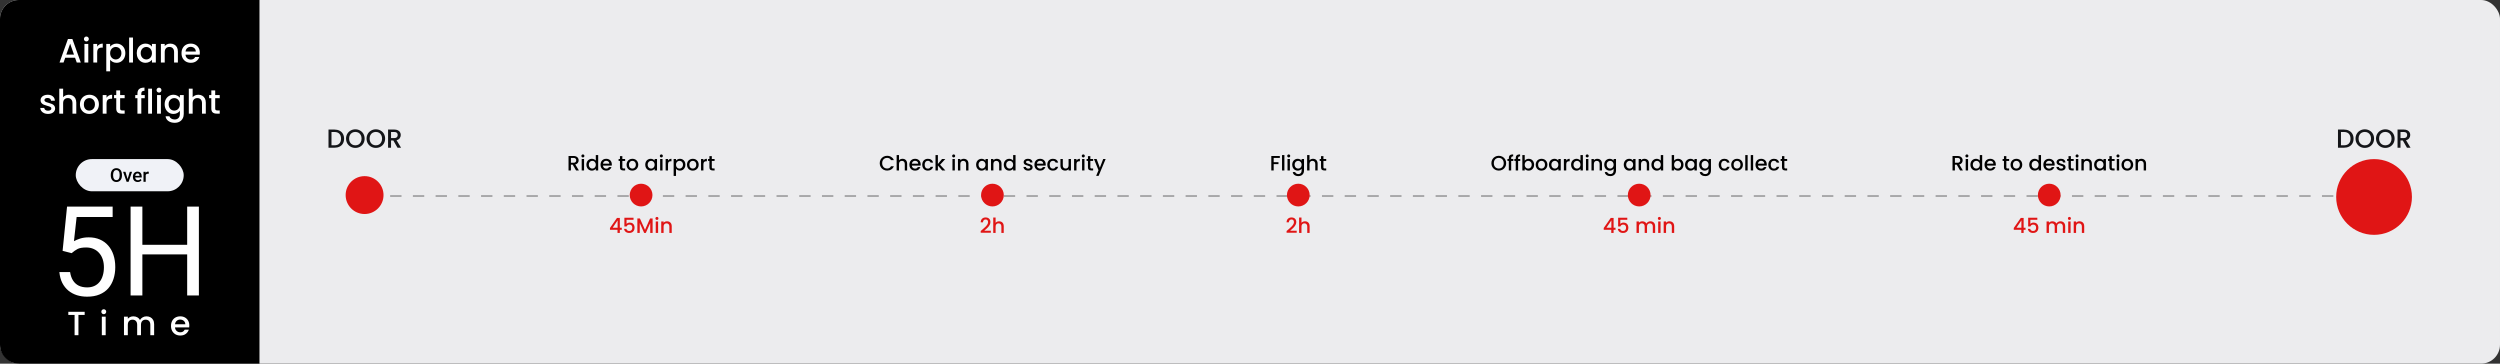 <svg xmlns="http://www.w3.org/2000/svg" width="1320" height="192" viewBox="0 0 1320 192" fill="none"><rect x="0" y="0" width="1320" height="192" fill="#333333" stroke="none"/><rect width="1320" height="192" rx="10" fill="#ECECEE"></rect><path d="M0 10C0 4.477 4.477 0 10 0H137V192H10C4.477 192 0 187.523 0 182V10Z" fill="black"></path><path d="M39.626 30.471H34.443L33.553 33H31.433L35.868 20.604H38.219L42.654 33H40.516L39.626 30.471ZM39.056 28.815L37.043 23.062L35.013 28.815H39.056ZM45.615 21.887C45.247 21.887 44.938 21.762 44.689 21.512C44.439 21.263 44.315 20.954 44.315 20.586C44.315 20.218 44.439 19.91 44.689 19.66C44.938 19.411 45.247 19.286 45.615 19.286C45.971 19.286 46.274 19.411 46.523 19.66C46.772 19.91 46.897 20.218 46.897 20.586C46.897 20.954 46.772 21.263 46.523 21.512C46.274 21.762 45.971 21.887 45.615 21.887ZM46.612 23.187V33H44.582V23.187H46.612ZM51.308 24.611C51.605 24.113 51.997 23.727 52.483 23.454C52.982 23.169 53.57 23.026 54.247 23.026V25.128H53.73C52.935 25.128 52.329 25.33 51.914 25.733C51.51 26.137 51.308 26.838 51.308 27.835V33H49.278V23.187H51.308V24.611ZM58.143 24.629C58.488 24.178 58.957 23.798 59.55 23.489C60.144 23.181 60.815 23.026 61.563 23.026C62.418 23.026 63.196 23.24 63.896 23.668C64.608 24.083 65.166 24.671 65.57 25.431C65.974 26.191 66.176 27.063 66.176 28.049C66.176 29.034 65.974 29.919 65.57 30.703C65.166 31.474 64.608 32.08 63.896 32.519C63.196 32.947 62.418 33.16 61.563 33.16C60.815 33.16 60.15 33.012 59.568 32.715C58.986 32.406 58.511 32.026 58.143 31.575V37.666H56.113V23.187H58.143V24.629ZM64.11 28.049C64.11 27.372 63.967 26.79 63.682 26.303C63.409 25.805 63.041 25.431 62.578 25.181C62.127 24.92 61.64 24.79 61.118 24.79C60.607 24.79 60.12 24.92 59.657 25.181C59.206 25.443 58.838 25.823 58.553 26.321C58.28 26.82 58.143 27.408 58.143 28.084C58.143 28.761 58.28 29.355 58.553 29.865C58.838 30.364 59.206 30.744 59.657 31.005C60.12 31.267 60.607 31.397 61.118 31.397C61.64 31.397 62.127 31.267 62.578 31.005C63.041 30.732 63.409 30.34 63.682 29.83C63.967 29.319 64.11 28.726 64.11 28.049ZM70.214 19.821V33H68.183V19.821H70.214ZM72.203 28.049C72.203 27.063 72.404 26.191 72.808 25.431C73.224 24.671 73.782 24.083 74.482 23.668C75.195 23.24 75.978 23.026 76.833 23.026C77.605 23.026 78.276 23.181 78.846 23.489C79.428 23.786 79.891 24.16 80.235 24.611V23.187H82.283V33H80.235V31.54C79.891 32.003 79.422 32.389 78.828 32.697C78.234 33.006 77.558 33.16 76.798 33.16C75.955 33.16 75.183 32.947 74.482 32.519C73.782 32.08 73.224 31.474 72.808 30.703C72.404 29.919 72.203 29.034 72.203 28.049ZM80.235 28.084C80.235 27.408 80.093 26.82 79.808 26.321C79.534 25.823 79.172 25.443 78.721 25.181C78.27 24.92 77.783 24.79 77.261 24.79C76.738 24.79 76.251 24.92 75.8 25.181C75.349 25.431 74.981 25.805 74.696 26.303C74.423 26.79 74.286 27.372 74.286 28.049C74.286 28.726 74.423 29.319 74.696 29.83C74.981 30.34 75.349 30.732 75.8 31.005C76.263 31.267 76.75 31.397 77.261 31.397C77.783 31.397 78.27 31.267 78.721 31.005C79.172 30.744 79.534 30.364 79.808 29.865C80.093 29.355 80.235 28.761 80.235 28.084ZM89.901 23.026C90.673 23.026 91.362 23.187 91.967 23.507C92.585 23.828 93.065 24.303 93.41 24.932C93.754 25.561 93.926 26.321 93.926 27.212V33H91.914V27.515C91.914 26.636 91.694 25.965 91.255 25.502C90.815 25.027 90.216 24.79 89.456 24.79C88.696 24.79 88.09 25.027 87.639 25.502C87.2 25.965 86.98 26.636 86.98 27.515V33H84.95V23.187H86.98V24.309C87.313 23.905 87.734 23.59 88.245 23.365C88.767 23.139 89.319 23.026 89.901 23.026ZM105.51 27.853C105.51 28.221 105.486 28.553 105.439 28.85H97.941C98 29.634 98.291 30.263 98.814 30.738C99.336 31.213 99.977 31.451 100.737 31.451C101.829 31.451 102.601 30.993 103.052 30.079H105.243C104.946 30.982 104.406 31.724 103.622 32.305C102.85 32.875 101.889 33.16 100.737 33.16C99.799 33.16 98.956 32.953 98.208 32.537C97.472 32.109 96.89 31.516 96.463 30.756C96.047 29.984 95.839 29.094 95.839 28.084C95.839 27.075 96.041 26.191 96.445 25.431C96.86 24.659 97.436 24.065 98.172 23.65C98.92 23.234 99.775 23.026 100.737 23.026C101.663 23.026 102.488 23.228 103.213 23.632C103.937 24.036 104.501 24.606 104.904 25.342C105.308 26.066 105.51 26.903 105.51 27.853ZM103.391 27.212C103.379 26.464 103.112 25.864 102.589 25.413C102.067 24.962 101.42 24.736 100.648 24.736C99.947 24.736 99.348 24.962 98.849 25.413C98.35 25.852 98.054 26.452 97.959 27.212H103.391ZM25.351 60.16C24.579 60.16 23.884 60.024 23.267 59.751C22.661 59.466 22.181 59.086 21.824 58.611C21.468 58.124 21.278 57.584 21.255 56.99H23.356C23.392 57.406 23.588 57.756 23.944 58.041C24.312 58.314 24.769 58.45 25.315 58.45C25.885 58.45 26.324 58.344 26.633 58.13C26.954 57.904 27.114 57.619 27.114 57.275C27.114 56.907 26.936 56.634 26.58 56.456C26.235 56.278 25.683 56.082 24.923 55.868C24.187 55.666 23.588 55.47 23.125 55.28C22.661 55.09 22.258 54.8 21.913 54.408C21.581 54.016 21.415 53.499 21.415 52.858C21.415 52.336 21.569 51.861 21.878 51.433C22.186 50.994 22.626 50.65 23.196 50.4C23.777 50.151 24.442 50.026 25.191 50.026C26.307 50.026 27.203 50.311 27.88 50.881C28.568 51.439 28.936 52.205 28.984 53.179H26.954C26.918 52.739 26.74 52.389 26.419 52.128C26.099 51.867 25.665 51.736 25.119 51.736C24.585 51.736 24.175 51.837 23.89 52.039C23.605 52.241 23.463 52.508 23.463 52.84C23.463 53.102 23.558 53.321 23.748 53.499C23.938 53.677 24.169 53.82 24.442 53.927C24.715 54.022 25.119 54.146 25.654 54.301C26.366 54.491 26.948 54.687 27.399 54.889C27.862 55.078 28.26 55.364 28.592 55.743C28.925 56.123 29.097 56.628 29.109 57.257C29.109 57.815 28.954 58.314 28.646 58.753C28.337 59.193 27.898 59.537 27.328 59.786C26.77 60.036 26.111 60.16 25.351 60.16ZM36.378 50.026C37.126 50.026 37.791 50.187 38.373 50.507C38.967 50.828 39.43 51.303 39.762 51.932C40.107 52.561 40.279 53.321 40.279 54.212V60H38.266V54.514C38.266 53.636 38.047 52.965 37.607 52.502C37.168 52.027 36.568 51.79 35.808 51.79C35.048 51.79 34.443 52.027 33.992 52.502C33.553 52.965 33.333 53.636 33.333 54.514V60H31.302V46.821H33.333V51.327C33.677 50.911 34.111 50.59 34.633 50.365C35.167 50.139 35.749 50.026 36.378 50.026ZM47.125 60.16C46.199 60.16 45.362 59.953 44.614 59.537C43.866 59.109 43.278 58.516 42.851 57.756C42.423 56.984 42.21 56.094 42.21 55.084C42.21 54.087 42.429 53.203 42.869 52.431C43.308 51.659 43.907 51.065 44.667 50.65C45.427 50.234 46.276 50.026 47.214 50.026C48.152 50.026 49.001 50.234 49.761 50.65C50.521 51.065 51.12 51.659 51.56 52.431C51.999 53.203 52.219 54.087 52.219 55.084C52.219 56.082 51.993 56.966 51.542 57.738C51.091 58.51 50.473 59.109 49.69 59.537C48.918 59.953 48.063 60.16 47.125 60.16ZM47.125 58.397C47.648 58.397 48.134 58.272 48.586 58.023C49.049 57.774 49.423 57.4 49.708 56.901C49.993 56.402 50.135 55.797 50.135 55.084C50.135 54.372 49.998 53.772 49.725 53.286C49.452 52.787 49.09 52.413 48.639 52.164C48.188 51.914 47.701 51.79 47.179 51.79C46.656 51.79 46.169 51.914 45.718 52.164C45.279 52.413 44.929 52.787 44.667 53.286C44.406 53.772 44.276 54.372 44.276 55.084C44.276 56.141 44.543 56.96 45.077 57.542C45.623 58.112 46.306 58.397 47.125 58.397ZM56.256 51.611C56.553 51.113 56.945 50.727 57.432 50.454C57.93 50.169 58.518 50.026 59.195 50.026V52.128H58.678C57.883 52.128 57.277 52.33 56.862 52.733C56.458 53.137 56.256 53.838 56.256 54.835V60H54.226V50.187H56.256V51.611ZM63.43 51.843V57.275C63.43 57.643 63.513 57.91 63.679 58.077C63.857 58.231 64.154 58.308 64.57 58.308H65.817V60H64.214C63.299 60 62.599 59.786 62.112 59.359C61.625 58.931 61.382 58.237 61.382 57.275V51.843H60.224V50.187H61.382V47.747H63.43V50.187H65.817V51.843H63.43ZM76.428 51.843H74.612V60H72.564V51.843H71.406V50.187H72.564V49.492C72.564 48.364 72.86 47.545 73.454 47.034C74.06 46.512 75.004 46.251 76.286 46.251V47.943C75.668 47.943 75.235 48.061 74.986 48.299C74.736 48.524 74.612 48.922 74.612 49.492V50.187H76.428V51.843ZM80.258 46.821V60H78.228V46.821H80.258ZM83.957 48.887C83.589 48.887 83.28 48.762 83.031 48.513C82.781 48.263 82.656 47.955 82.656 47.586C82.656 47.218 82.781 46.91 83.031 46.66C83.28 46.411 83.589 46.286 83.957 46.286C84.313 46.286 84.616 46.411 84.865 46.66C85.114 46.91 85.239 47.218 85.239 47.586C85.239 47.955 85.114 48.263 84.865 48.513C84.616 48.762 84.313 48.887 83.957 48.887ZM84.954 50.187V60H82.924V50.187H84.954ZM91.573 50.026C92.333 50.026 93.004 50.181 93.586 50.489C94.18 50.786 94.643 51.16 94.975 51.611V50.187H97.023V60.16C97.023 61.063 96.833 61.864 96.453 62.565C96.073 63.277 95.521 63.835 94.797 64.239C94.085 64.642 93.23 64.844 92.232 64.844C90.903 64.844 89.798 64.53 88.92 63.9C88.041 63.283 87.543 62.44 87.424 61.371H89.436C89.591 61.882 89.917 62.292 90.416 62.6C90.926 62.921 91.532 63.081 92.232 63.081C93.052 63.081 93.711 62.832 94.209 62.333C94.72 61.834 94.975 61.11 94.975 60.16V58.522C94.631 58.985 94.162 59.377 93.568 59.697C92.986 60.006 92.322 60.16 91.573 60.16C90.719 60.16 89.935 59.947 89.223 59.519C88.522 59.08 87.964 58.474 87.548 57.703C87.145 56.919 86.943 56.034 86.943 55.049C86.943 54.063 87.145 53.191 87.548 52.431C87.964 51.671 88.522 51.083 89.223 50.668C89.935 50.24 90.719 50.026 91.573 50.026ZM94.975 55.084C94.975 54.408 94.833 53.82 94.548 53.321C94.275 52.823 93.912 52.443 93.461 52.181C93.01 51.92 92.523 51.79 92.001 51.79C91.478 51.79 90.992 51.92 90.54 52.181C90.089 52.431 89.721 52.805 89.436 53.303C89.163 53.79 89.027 54.372 89.027 55.049C89.027 55.726 89.163 56.319 89.436 56.83C89.721 57.34 90.089 57.732 90.54 58.005C91.004 58.267 91.49 58.397 92.001 58.397C92.523 58.397 93.01 58.267 93.461 58.005C93.912 57.744 94.275 57.364 94.548 56.865C94.833 56.355 94.975 55.761 94.975 55.084ZM104.766 50.026C105.514 50.026 106.179 50.187 106.761 50.507C107.354 50.828 107.817 51.303 108.15 51.932C108.494 52.561 108.666 53.321 108.666 54.212V60H106.654V54.514C106.654 53.636 106.434 52.965 105.995 52.502C105.556 52.027 104.956 51.79 104.196 51.79C103.436 51.79 102.831 52.027 102.379 52.502C101.94 52.965 101.72 53.636 101.72 54.514V60H99.69V46.821H101.72V51.327C102.065 50.911 102.498 50.59 103.021 50.365C103.555 50.139 104.137 50.026 104.766 50.026ZM113.625 51.843V57.275C113.625 57.643 113.708 57.91 113.874 58.077C114.052 58.231 114.349 58.308 114.765 58.308H116.011V60H114.409C113.494 60 112.794 59.786 112.307 59.359C111.82 58.931 111.577 58.237 111.577 57.275V51.843H110.419V50.187H111.577V47.747H113.625V50.187H116.011V51.843H113.625Z" fill="white"></path><path d="M44.709 164.622V166.278H41.414V177H39.384V166.278H36.071V164.622H44.709ZM54.798 165.887C54.43 165.887 54.121 165.762 53.872 165.513C53.623 165.263 53.498 164.955 53.498 164.586C53.498 164.218 53.623 163.91 53.872 163.66C54.121 163.411 54.43 163.286 54.798 163.286C55.154 163.286 55.457 163.411 55.707 163.66C55.956 163.91 56.081 164.218 56.081 164.586C56.081 164.955 55.956 165.263 55.707 165.513C55.457 165.762 55.154 165.887 54.798 165.887ZM55.796 167.187V177H53.765V167.187H55.796ZM77.341 167.026C78.112 167.026 78.801 167.187 79.406 167.507C80.024 167.828 80.505 168.303 80.849 168.932C81.205 169.561 81.383 170.321 81.383 171.212V177H79.371V171.515C79.371 170.636 79.151 169.965 78.712 169.502C78.273 169.027 77.673 168.79 76.913 168.79C76.153 168.79 75.548 169.027 75.097 169.502C74.657 169.965 74.438 170.636 74.438 171.515V177H72.425V171.515C72.425 170.636 72.205 169.965 71.766 169.502C71.327 169.027 70.727 168.79 69.967 168.79C69.207 168.79 68.602 169.027 68.151 169.502C67.711 169.965 67.492 170.636 67.492 171.515V177H65.461V167.187H67.492V168.309C67.824 167.905 68.246 167.59 68.756 167.365C69.267 167.139 69.813 167.026 70.395 167.026C71.178 167.026 71.879 167.193 72.496 167.525C73.114 167.858 73.589 168.338 73.921 168.968C74.218 168.374 74.681 167.905 75.31 167.561C75.939 167.205 76.616 167.026 77.341 167.026ZM99.961 171.853C99.961 172.221 99.937 172.553 99.89 172.85H92.392C92.451 173.634 92.742 174.263 93.264 174.738C93.787 175.213 94.428 175.451 95.188 175.451C96.28 175.451 97.052 174.993 97.503 174.079H99.694C99.397 174.982 98.857 175.724 98.073 176.305C97.301 176.875 96.34 177.16 95.188 177.16C94.25 177.16 93.407 176.953 92.659 176.537C91.923 176.109 91.341 175.516 90.914 174.756C90.498 173.984 90.29 173.094 90.29 172.084C90.29 171.075 90.492 170.191 90.896 169.431C91.311 168.659 91.887 168.065 92.623 167.65C93.371 167.234 94.226 167.026 95.188 167.026C96.114 167.026 96.939 167.228 97.664 167.632C98.388 168.036 98.952 168.606 99.356 169.342C99.759 170.066 99.961 170.903 99.961 171.853ZM97.842 171.212C97.83 170.464 97.563 169.864 97.04 169.413C96.518 168.962 95.871 168.736 95.099 168.736C94.398 168.736 93.799 168.962 93.3 169.413C92.801 169.852 92.505 170.452 92.41 171.212H97.842Z" fill="white"></path><path d="M37.82 133.667L33.051 132.442L35.403 109.078H59.477V114.589H40.463L39.045 127.351C39.904 126.856 40.989 126.395 42.3 125.965C43.632 125.535 45.157 125.32 46.876 125.32C49.046 125.32 50.99 125.696 52.709 126.448C54.428 127.179 55.889 128.231 57.092 129.606C58.316 130.981 59.251 132.636 59.895 134.569C60.54 136.503 60.862 138.662 60.862 141.047C60.862 143.303 60.551 145.376 59.928 147.267C59.326 149.157 58.413 150.812 57.188 152.229C55.964 153.626 54.417 154.711 52.548 155.484C50.7 156.258 48.52 156.645 46.006 156.645C44.115 156.645 42.321 156.387 40.624 155.871C38.948 155.334 37.444 154.528 36.112 153.454C34.802 152.358 33.727 151.005 32.89 149.394C32.073 147.761 31.558 145.849 31.343 143.657H37.015C37.273 145.419 37.788 146.901 38.562 148.104C39.335 149.308 40.345 150.221 41.591 150.844C42.858 151.445 44.33 151.746 46.006 151.746C47.424 151.746 48.681 151.499 49.776 151.005C50.872 150.511 51.796 149.802 52.548 148.878C53.3 147.954 53.869 146.837 54.256 145.526C54.664 144.216 54.868 142.744 54.868 141.111C54.868 139.629 54.664 138.254 54.256 136.986C53.848 135.719 53.235 134.612 52.419 133.667C51.624 132.722 50.647 131.991 49.486 131.476C48.326 130.938 46.994 130.67 45.49 130.67C43.492 130.67 41.977 130.938 40.946 131.476C39.937 132.013 38.895 132.743 37.82 133.667ZM99.599 129.252V134.312H74.204V129.252H99.599ZM75.171 109.078V156H68.951V109.078H75.171ZM105.013 109.078V156H98.825V109.078H105.013Z" fill="white"></path><rect x="40" y="84" width="57" height="17" rx="8.5" fill="#F0F2F7"></rect><path d="M64.392 92.25V92.641C64.392 93.178 64.322 93.659 64.182 94.086C64.042 94.512 63.842 94.875 63.581 95.175C63.324 95.474 63.015 95.704 62.653 95.863C62.292 96.019 61.892 96.098 61.452 96.098C61.016 96.098 60.617 96.019 60.256 95.863C59.898 95.704 59.587 95.474 59.323 95.175C59.06 94.875 58.855 94.512 58.708 94.086C58.565 93.659 58.493 93.178 58.493 92.641V92.25C58.493 91.713 58.565 91.233 58.708 90.81C58.851 90.383 59.053 90.02 59.313 89.721C59.577 89.418 59.888 89.189 60.246 89.032C60.607 88.873 61.006 88.793 61.442 88.793C61.882 88.793 62.282 88.873 62.644 89.032C63.005 89.189 63.316 89.418 63.576 89.721C63.837 90.02 64.037 90.383 64.177 90.81C64.32 91.233 64.392 91.713 64.392 92.25ZM63.166 92.641V92.24C63.166 91.843 63.127 91.493 63.049 91.19C62.974 90.884 62.862 90.629 62.712 90.424C62.565 90.216 62.385 90.059 62.17 89.955C61.955 89.848 61.713 89.794 61.442 89.794C61.172 89.794 60.931 89.848 60.72 89.955C60.508 90.059 60.328 90.216 60.178 90.424C60.031 90.629 59.919 90.884 59.841 91.19C59.763 91.493 59.724 91.843 59.724 92.24V92.641C59.724 93.038 59.763 93.389 59.841 93.695C59.919 94.001 60.033 94.26 60.183 94.472C60.336 94.68 60.518 94.838 60.73 94.945C60.941 95.049 61.182 95.102 61.452 95.102C61.726 95.102 61.968 95.049 62.18 94.945C62.391 94.838 62.57 94.68 62.717 94.472C62.863 94.26 62.974 94.001 63.049 93.695C63.127 93.389 63.166 93.038 63.166 92.641ZM67.219 95.067L68.513 90.717H69.733L67.897 96H67.136L67.219 95.067ZM66.228 90.717L67.546 95.087L67.609 96H66.848L65.002 90.717H66.228ZM72.722 96.098C72.331 96.098 71.978 96.034 71.662 95.907C71.35 95.777 71.083 95.596 70.861 95.365C70.643 95.134 70.476 94.862 70.358 94.55C70.241 94.237 70.183 93.9 70.183 93.539V93.344C70.183 92.93 70.243 92.556 70.363 92.221C70.484 91.885 70.651 91.599 70.866 91.361C71.081 91.12 71.335 90.936 71.628 90.81C71.921 90.683 72.238 90.619 72.58 90.619C72.958 90.619 73.288 90.683 73.571 90.81C73.855 90.936 74.089 91.116 74.274 91.347C74.463 91.575 74.603 91.846 74.694 92.162C74.789 92.478 74.836 92.826 74.836 93.207V93.71H70.754V92.865H73.674V92.772C73.667 92.561 73.625 92.362 73.547 92.177C73.472 91.991 73.356 91.841 73.2 91.728C73.044 91.614 72.836 91.557 72.575 91.557C72.38 91.557 72.206 91.599 72.053 91.684C71.903 91.765 71.778 91.884 71.677 92.04C71.576 92.196 71.498 92.385 71.442 92.606C71.39 92.825 71.364 93.07 71.364 93.344V93.539C71.364 93.77 71.395 93.985 71.457 94.184C71.522 94.379 71.617 94.55 71.74 94.696C71.864 94.843 72.014 94.958 72.189 95.043C72.365 95.124 72.565 95.165 72.79 95.165C73.073 95.165 73.326 95.108 73.547 94.994C73.768 94.88 73.96 94.719 74.123 94.511L74.743 95.111C74.629 95.277 74.481 95.437 74.299 95.59C74.117 95.74 73.894 95.862 73.63 95.956C73.37 96.05 73.067 96.098 72.722 96.098ZM76.936 91.723V96H75.759V90.717H76.882L76.936 91.723ZM78.552 90.683L78.542 91.776C78.47 91.763 78.392 91.754 78.308 91.747C78.226 91.741 78.145 91.737 78.064 91.737C77.862 91.737 77.684 91.767 77.531 91.825C77.378 91.88 77.25 91.962 77.145 92.069C77.045 92.174 76.966 92.3 76.911 92.45C76.856 92.6 76.823 92.768 76.814 92.953L76.545 92.973C76.545 92.641 76.578 92.333 76.643 92.05C76.708 91.767 76.805 91.518 76.936 91.303C77.069 91.088 77.235 90.92 77.434 90.8C77.635 90.679 77.868 90.619 78.132 90.619C78.204 90.619 78.28 90.626 78.361 90.639C78.446 90.652 78.509 90.666 78.552 90.683Z" fill="black"></path><line x1="194" y1="103.5" x2="1240" y2="103.5" stroke="black" stroke-opacity="0.3" stroke-dasharray="6 6"></line><path d="M176.586 68.404C177.608 68.404 178.5 68.602 179.264 68.998C180.038 69.384 180.631 69.946 181.046 70.682C181.469 71.409 181.681 72.261 181.681 73.237C181.681 74.212 181.469 75.059 181.046 75.777C180.631 76.495 180.038 77.047 179.264 77.434C178.5 77.811 177.608 78 176.586 78H173.452V68.404H176.586ZM176.586 76.716C177.709 76.716 178.57 76.412 179.168 75.805C179.766 75.197 180.065 74.341 180.065 73.237C180.065 72.123 179.766 71.253 179.168 70.627C178.57 70.001 177.709 69.688 176.586 69.688H175.026V76.716H176.586ZM187.618 78.097C186.725 78.097 185.901 77.889 185.146 77.475C184.401 77.052 183.807 76.467 183.365 75.722C182.932 74.967 182.716 74.12 182.716 73.181C182.716 72.242 182.932 71.4 183.365 70.654C183.807 69.909 184.401 69.329 185.146 68.915C185.901 68.491 186.725 68.28 187.618 68.28C188.52 68.28 189.344 68.491 190.089 68.915C190.844 69.329 191.438 69.909 191.87 70.654C192.303 71.4 192.519 72.242 192.519 73.181C192.519 74.12 192.303 74.967 191.87 75.722C191.438 76.467 190.844 77.052 190.089 77.475C189.344 77.889 188.52 78.097 187.618 78.097ZM187.618 76.73C188.253 76.73 188.819 76.587 189.316 76.302C189.813 76.007 190.2 75.593 190.476 75.059C190.761 74.516 190.904 73.89 190.904 73.181C190.904 72.472 190.761 71.851 190.476 71.317C190.2 70.783 189.813 70.374 189.316 70.088C188.819 69.803 188.253 69.66 187.618 69.66C186.983 69.66 186.416 69.803 185.919 70.088C185.422 70.374 185.031 70.783 184.746 71.317C184.47 71.851 184.332 72.472 184.332 73.181C184.332 73.89 184.47 74.516 184.746 75.059C185.031 75.593 185.422 76.007 185.919 76.302C186.416 76.587 186.983 76.73 187.618 76.73ZM198.445 78.097C197.552 78.097 196.728 77.889 195.974 77.475C195.228 77.052 194.634 76.467 194.192 75.722C193.76 74.967 193.543 74.12 193.543 73.181C193.543 72.242 193.76 71.4 194.192 70.654C194.634 69.909 195.228 69.329 195.974 68.915C196.728 68.491 197.552 68.28 198.445 68.28C199.347 68.28 200.171 68.491 200.917 68.915C201.671 69.329 202.265 69.909 202.698 70.654C203.13 71.4 203.347 72.242 203.347 73.181C203.347 74.12 203.13 74.967 202.698 75.722C202.265 76.467 201.671 77.052 200.917 77.475C200.171 77.889 199.347 78.097 198.445 78.097ZM198.445 76.73C199.08 76.73 199.646 76.587 200.143 76.302C200.64 76.007 201.027 75.593 201.303 75.059C201.589 74.516 201.731 73.89 201.731 73.181C201.731 72.472 201.589 71.851 201.303 71.317C201.027 70.783 200.64 70.374 200.143 70.088C199.646 69.803 199.08 69.66 198.445 69.66C197.81 69.66 197.244 69.803 196.747 70.088C196.25 70.374 195.858 70.783 195.573 71.317C195.297 71.851 195.159 72.472 195.159 73.181C195.159 73.89 195.297 74.516 195.573 75.059C195.858 75.593 196.25 76.007 196.747 76.302C197.244 76.587 197.81 76.73 198.445 76.73ZM209.88 78L207.671 74.162H206.47V78H204.896V68.404H208.209C208.946 68.404 209.567 68.533 210.073 68.79C210.589 69.048 210.971 69.394 211.219 69.826C211.477 70.259 211.606 70.742 211.606 71.276C211.606 71.902 211.422 72.472 211.054 72.988C210.695 73.494 210.138 73.839 209.383 74.023L211.758 78H209.88ZM206.47 72.905H208.209C208.798 72.905 209.24 72.758 209.535 72.463C209.839 72.169 209.99 71.773 209.99 71.276C209.99 70.779 209.843 70.392 209.549 70.116C209.254 69.831 208.808 69.688 208.209 69.688H206.47V72.905Z" fill="#141518"></path><circle cx="192.5" cy="103" r="10" fill="#E01515"></circle><path d="M304.157 90L302.397 86.942H301.44V90H300.186V82.355H302.826C303.413 82.355 303.908 82.458 304.311 82.663C304.722 82.868 305.026 83.143 305.224 83.488C305.429 83.833 305.532 84.218 305.532 84.643C305.532 85.142 305.385 85.596 305.092 86.007C304.806 86.41 304.362 86.685 303.761 86.832L305.653 90H304.157ZM301.44 85.941H302.826C303.295 85.941 303.647 85.824 303.882 85.589C304.124 85.354 304.245 85.039 304.245 84.643C304.245 84.247 304.128 83.939 303.893 83.719C303.658 83.492 303.303 83.378 302.826 83.378H301.44V85.941ZM307.774 83.136C307.547 83.136 307.356 83.059 307.202 82.905C307.048 82.751 306.971 82.56 306.971 82.333C306.971 82.106 307.048 81.915 307.202 81.761C307.356 81.607 307.547 81.53 307.774 81.53C307.994 81.53 308.181 81.607 308.335 81.761C308.489 81.915 308.566 82.106 308.566 82.333C308.566 82.56 308.489 82.751 308.335 82.905C308.181 83.059 307.994 83.136 307.774 83.136ZM308.39 83.939V90H307.136V83.939H308.39ZM309.618 86.942C309.618 86.333 309.743 85.794 309.992 85.325C310.249 84.856 310.594 84.493 311.026 84.236C311.466 83.972 311.954 83.84 312.489 83.84C312.885 83.84 313.274 83.928 313.655 84.104C314.044 84.273 314.352 84.5 314.579 84.786V81.86H315.844V90H314.579V89.087C314.374 89.38 314.088 89.622 313.721 89.813C313.362 90.004 312.948 90.099 312.478 90.099C311.95 90.099 311.466 89.967 311.026 89.703C310.594 89.432 310.249 89.058 309.992 88.581C309.743 88.097 309.618 87.551 309.618 86.942ZM314.579 86.964C314.579 86.546 314.491 86.183 314.315 85.875C314.147 85.567 313.923 85.332 313.644 85.171C313.366 85.01 313.065 84.929 312.742 84.929C312.42 84.929 312.119 85.01 311.84 85.171C311.562 85.325 311.334 85.556 311.158 85.864C310.99 86.165 310.905 86.524 310.905 86.942C310.905 87.36 310.99 87.727 311.158 88.042C311.334 88.357 311.562 88.599 311.84 88.768C312.126 88.929 312.427 89.01 312.742 89.01C313.065 89.01 313.366 88.929 313.644 88.768C313.923 88.607 314.147 88.372 314.315 88.064C314.491 87.749 314.579 87.382 314.579 86.964ZM323.047 86.821C323.047 87.048 323.032 87.254 323.003 87.437H318.372C318.408 87.921 318.588 88.31 318.911 88.603C319.233 88.896 319.629 89.043 320.099 89.043C320.773 89.043 321.25 88.761 321.529 88.196H322.882C322.698 88.753 322.365 89.212 321.881 89.571C321.404 89.923 320.81 90.099 320.099 90.099C319.519 90.099 318.999 89.971 318.537 89.714C318.082 89.45 317.723 89.083 317.459 88.614C317.202 88.137 317.074 87.587 317.074 86.964C317.074 86.341 317.198 85.794 317.448 85.325C317.704 84.848 318.06 84.482 318.515 84.225C318.977 83.968 319.505 83.84 320.099 83.84C320.671 83.84 321.18 83.965 321.628 84.214C322.075 84.463 322.423 84.815 322.673 85.27C322.922 85.717 323.047 86.234 323.047 86.821ZM321.738 86.425C321.73 85.963 321.565 85.593 321.243 85.314C320.92 85.035 320.52 84.896 320.044 84.896C319.611 84.896 319.241 85.035 318.933 85.314C318.625 85.585 318.441 85.956 318.383 86.425H321.738ZM328.601 84.962V88.317C328.601 88.544 328.652 88.709 328.755 88.812C328.865 88.907 329.048 88.955 329.305 88.955H330.075V90H329.085C328.52 90 328.088 89.868 327.787 89.604C327.486 89.34 327.336 88.911 327.336 88.317V84.962H326.621V83.939H327.336V82.432H328.601V83.939H330.075V84.962H328.601ZM333.86 90.099C333.288 90.099 332.771 89.971 332.309 89.714C331.847 89.45 331.484 89.083 331.22 88.614C330.956 88.137 330.824 87.587 330.824 86.964C330.824 86.348 330.959 85.802 331.231 85.325C331.502 84.848 331.872 84.482 332.342 84.225C332.811 83.968 333.335 83.84 333.915 83.84C334.494 83.84 335.018 83.968 335.488 84.225C335.957 84.482 336.327 84.848 336.599 85.325C336.87 85.802 337.006 86.348 337.006 86.964C337.006 87.58 336.866 88.126 336.588 88.603C336.309 89.08 335.928 89.45 335.444 89.714C334.967 89.971 334.439 90.099 333.86 90.099ZM333.86 89.01C334.182 89.01 334.483 88.933 334.762 88.779C335.048 88.625 335.279 88.394 335.455 88.086C335.631 87.778 335.719 87.404 335.719 86.964C335.719 86.524 335.634 86.154 335.466 85.853C335.297 85.545 335.073 85.314 334.795 85.16C334.516 85.006 334.215 84.929 333.893 84.929C333.57 84.929 333.269 85.006 332.991 85.16C332.719 85.314 332.503 85.545 332.342 85.853C332.18 86.154 332.1 86.524 332.1 86.964C332.1 87.617 332.265 88.123 332.595 88.482C332.932 88.834 333.354 89.01 333.86 89.01ZM340.685 86.942C340.685 86.333 340.809 85.794 341.059 85.325C341.315 84.856 341.66 84.493 342.093 84.236C342.533 83.972 343.017 83.84 343.545 83.84C344.021 83.84 344.436 83.935 344.788 84.126C345.147 84.309 345.433 84.54 345.646 84.819V83.939H346.911V90H345.646V89.098C345.433 89.384 345.143 89.622 344.777 89.813C344.41 90.004 343.992 90.099 343.523 90.099C343.002 90.099 342.525 89.967 342.093 89.703C341.66 89.432 341.315 89.058 341.059 88.581C340.809 88.097 340.685 87.551 340.685 86.942ZM345.646 86.964C345.646 86.546 345.558 86.183 345.382 85.875C345.213 85.567 344.989 85.332 344.711 85.171C344.432 85.01 344.131 84.929 343.809 84.929C343.486 84.929 343.185 85.01 342.907 85.171C342.628 85.325 342.401 85.556 342.225 85.864C342.056 86.165 341.972 86.524 341.972 86.942C341.972 87.36 342.056 87.727 342.225 88.042C342.401 88.357 342.628 88.599 342.907 88.768C343.193 88.929 343.493 89.01 343.809 89.01C344.131 89.01 344.432 88.929 344.711 88.768C344.989 88.607 345.213 88.372 345.382 88.064C345.558 87.749 345.646 87.382 345.646 86.964ZM349.196 83.136C348.969 83.136 348.778 83.059 348.624 82.905C348.47 82.751 348.393 82.56 348.393 82.333C348.393 82.106 348.47 81.915 348.624 81.761C348.778 81.607 348.969 81.53 349.196 81.53C349.416 81.53 349.603 81.607 349.757 81.761C349.911 81.915 349.988 82.106 349.988 82.333C349.988 82.56 349.911 82.751 349.757 82.905C349.603 83.059 349.416 83.136 349.196 83.136ZM349.812 83.939V90H348.558V83.939H349.812ZM352.712 84.819C352.896 84.511 353.138 84.273 353.438 84.104C353.746 83.928 354.109 83.84 354.527 83.84V85.138H354.208C353.717 85.138 353.343 85.263 353.086 85.512C352.837 85.761 352.712 86.194 352.712 86.81V90H351.458V83.939H352.712V84.819ZM356.934 84.83C357.147 84.551 357.436 84.317 357.803 84.126C358.17 83.935 358.584 83.84 359.046 83.84C359.574 83.84 360.054 83.972 360.487 84.236C360.927 84.493 361.272 84.856 361.521 85.325C361.77 85.794 361.895 86.333 361.895 86.942C361.895 87.551 361.77 88.097 361.521 88.581C361.272 89.058 360.927 89.432 360.487 89.703C360.054 89.967 359.574 90.099 359.046 90.099C358.584 90.099 358.173 90.007 357.814 89.824C357.455 89.633 357.161 89.399 356.934 89.12V92.882H355.68V83.939H356.934V84.83ZM360.619 86.942C360.619 86.524 360.531 86.165 360.355 85.864C360.186 85.556 359.959 85.325 359.673 85.171C359.394 85.01 359.094 84.929 358.771 84.929C358.456 84.929 358.155 85.01 357.869 85.171C357.59 85.332 357.363 85.567 357.187 85.875C357.018 86.183 356.934 86.546 356.934 86.964C356.934 87.382 357.018 87.749 357.187 88.064C357.363 88.372 357.59 88.607 357.869 88.768C358.155 88.929 358.456 89.01 358.771 89.01C359.094 89.01 359.394 88.929 359.673 88.768C359.959 88.599 360.186 88.357 360.355 88.042C360.531 87.727 360.619 87.36 360.619 86.942ZM365.764 90.099C365.192 90.099 364.675 89.971 364.213 89.714C363.751 89.45 363.388 89.083 363.124 88.614C362.86 88.137 362.728 87.587 362.728 86.964C362.728 86.348 362.864 85.802 363.135 85.325C363.406 84.848 363.777 84.482 364.246 84.225C364.715 83.968 365.24 83.84 365.819 83.84C366.398 83.84 366.923 83.968 367.392 84.225C367.861 84.482 368.232 84.848 368.503 85.325C368.774 85.802 368.91 86.348 368.91 86.964C368.91 87.58 368.771 88.126 368.492 88.603C368.213 89.08 367.832 89.45 367.348 89.714C366.871 89.971 366.343 90.099 365.764 90.099ZM365.764 89.01C366.087 89.01 366.387 88.933 366.666 88.779C366.952 88.625 367.183 88.394 367.359 88.086C367.535 87.778 367.623 87.404 367.623 86.964C367.623 86.524 367.539 86.154 367.37 85.853C367.201 85.545 366.978 85.314 366.699 85.16C366.42 85.006 366.12 84.929 365.797 84.929C365.474 84.929 365.174 85.006 364.895 85.16C364.624 85.314 364.407 85.545 364.246 85.853C364.085 86.154 364.004 86.524 364.004 86.964C364.004 87.617 364.169 88.123 364.499 88.482C364.836 88.834 365.258 89.01 365.764 89.01ZM371.404 84.819C371.587 84.511 371.829 84.273 372.13 84.104C372.438 83.928 372.801 83.84 373.219 83.84V85.138H372.9C372.408 85.138 372.034 85.263 371.778 85.512C371.528 85.761 371.404 86.194 371.404 86.81V90H370.15V83.939H371.404V84.819ZM375.834 84.962V88.317C375.834 88.544 375.886 88.709 375.988 88.812C376.098 88.907 376.282 88.955 376.538 88.955H377.308V90H376.318C375.754 90 375.321 89.868 375.02 89.604C374.72 89.34 374.569 88.911 374.569 88.317V84.962H373.854V83.939H374.569V82.432H375.834V83.939H377.308V84.962H375.834Z" fill="black"></path><circle cx="338.5" cy="103" r="6" fill="#E01515"></circle><path d="M322.06 121.328V120.382L325.756 115.08H327.274V120.239H328.297V121.328H327.274V123H326.042V121.328H322.06ZM326.097 116.356L323.501 120.239H326.097V116.356ZM334.506 116.059H330.821V118.248C330.975 118.043 331.203 117.87 331.503 117.731C331.811 117.592 332.138 117.522 332.482 117.522C333.098 117.522 333.597 117.654 333.978 117.918C334.367 118.182 334.642 118.516 334.803 118.919C334.972 119.322 335.056 119.748 335.056 120.195C335.056 120.738 334.95 121.222 334.737 121.647C334.532 122.065 334.22 122.395 333.802 122.637C333.392 122.879 332.886 123 332.284 123C331.485 123 330.843 122.802 330.359 122.406C329.875 122.01 329.586 121.486 329.49 120.833H330.711C330.792 121.178 330.972 121.453 331.25 121.658C331.529 121.856 331.877 121.955 332.295 121.955C332.816 121.955 333.205 121.797 333.461 121.482C333.725 121.167 333.857 120.749 333.857 120.228C333.857 119.7 333.725 119.297 333.461 119.018C333.197 118.732 332.809 118.589 332.295 118.589C331.936 118.589 331.632 118.681 331.382 118.864C331.14 119.04 330.964 119.282 330.854 119.59H329.666V114.959H334.506V116.059ZM344.579 115.355V123H343.325V117.764L340.993 123H340.124L337.781 117.764V123H336.527V115.355H337.88L340.564 121.35L343.237 115.355H344.579ZM346.865 116.136C346.638 116.136 346.447 116.059 346.293 115.905C346.139 115.751 346.062 115.56 346.062 115.333C346.062 115.106 346.139 114.915 346.293 114.761C346.447 114.607 346.638 114.53 346.865 114.53C347.085 114.53 347.272 114.607 347.426 114.761C347.58 114.915 347.657 115.106 347.657 115.333C347.657 115.56 347.58 115.751 347.426 115.905C347.272 116.059 347.085 116.136 346.865 116.136ZM347.481 116.939V123H346.227V116.939H347.481ZM352.185 116.84C352.662 116.84 353.087 116.939 353.461 117.137C353.843 117.335 354.14 117.628 354.352 118.017C354.565 118.406 354.671 118.875 354.671 119.425V123H353.428V119.612C353.428 119.069 353.293 118.655 353.021 118.369C352.75 118.076 352.38 117.929 351.91 117.929C351.441 117.929 351.067 118.076 350.788 118.369C350.517 118.655 350.381 119.069 350.381 119.612V123H349.127V116.939H350.381V117.632C350.587 117.383 350.847 117.188 351.162 117.049C351.485 116.91 351.826 116.84 352.185 116.84Z" fill="#E01515"></path><path d="M464.498 86.161C464.498 85.413 464.67 84.742 465.015 84.148C465.367 83.554 465.84 83.092 466.434 82.762C467.035 82.425 467.691 82.256 468.403 82.256C469.217 82.256 469.939 82.458 470.57 82.861C471.208 83.257 471.67 83.822 471.956 84.555H470.449C470.251 84.152 469.976 83.851 469.624 83.653C469.272 83.455 468.865 83.356 468.403 83.356C467.897 83.356 467.446 83.47 467.05 83.697C466.654 83.924 466.342 84.251 466.115 84.676C465.895 85.101 465.785 85.596 465.785 86.161C465.785 86.726 465.895 87.221 466.115 87.646C466.342 88.071 466.654 88.401 467.05 88.636C467.446 88.863 467.897 88.977 468.403 88.977C468.865 88.977 469.272 88.878 469.624 88.68C469.976 88.482 470.251 88.181 470.449 87.778H471.956C471.67 88.511 471.208 89.076 470.57 89.472C469.939 89.868 469.217 90.066 468.403 90.066C467.684 90.066 467.028 89.901 466.434 89.571C465.84 89.234 465.367 88.768 465.015 88.174C464.67 87.58 464.498 86.909 464.498 86.161ZM476.559 83.84C477.021 83.84 477.431 83.939 477.791 84.137C478.157 84.335 478.443 84.628 478.649 85.017C478.861 85.406 478.968 85.875 478.968 86.425V90H477.725V86.612C477.725 86.069 477.589 85.655 477.318 85.369C477.046 85.076 476.676 84.929 476.207 84.929C475.737 84.929 475.363 85.076 475.085 85.369C474.813 85.655 474.678 86.069 474.678 86.612V90H473.424V81.86H474.678V84.643C474.89 84.386 475.158 84.188 475.481 84.049C475.811 83.91 476.17 83.84 476.559 83.84ZM486.122 86.821C486.122 87.048 486.108 87.254 486.078 87.437H481.447C481.484 87.921 481.664 88.31 481.986 88.603C482.309 88.896 482.705 89.043 483.174 89.043C483.849 89.043 484.326 88.761 484.604 88.196H485.957C485.774 88.753 485.44 89.212 484.956 89.571C484.48 89.923 483.886 90.099 483.174 90.099C482.595 90.099 482.074 89.971 481.612 89.714C481.158 89.45 480.798 89.083 480.534 88.614C480.278 88.137 480.149 87.587 480.149 86.964C480.149 86.341 480.274 85.794 480.523 85.325C480.78 84.848 481.136 84.482 481.59 84.225C482.052 83.968 482.58 83.84 483.174 83.84C483.746 83.84 484.256 83.965 484.703 84.214C485.151 84.463 485.499 84.815 485.748 85.27C485.998 85.717 486.122 86.234 486.122 86.821ZM484.813 86.425C484.806 85.963 484.641 85.593 484.318 85.314C483.996 85.035 483.596 84.896 483.119 84.896C482.687 84.896 482.316 85.035 482.008 85.314C481.7 85.585 481.517 85.956 481.458 86.425H484.813ZM486.938 86.964C486.938 86.341 487.063 85.794 487.312 85.325C487.569 84.848 487.921 84.482 488.368 84.225C488.816 83.968 489.329 83.84 489.908 83.84C490.642 83.84 491.247 84.016 491.723 84.368C492.207 84.713 492.534 85.208 492.702 85.853H491.349C491.239 85.552 491.063 85.318 490.821 85.149C490.579 84.98 490.275 84.896 489.908 84.896C489.395 84.896 488.984 85.079 488.676 85.446C488.376 85.805 488.225 86.311 488.225 86.964C488.225 87.617 488.376 88.126 488.676 88.493C488.984 88.86 489.395 89.043 489.908 89.043C490.634 89.043 491.115 88.724 491.349 88.086H492.702C492.526 88.702 492.196 89.193 491.712 89.56C491.228 89.919 490.627 90.099 489.908 90.099C489.329 90.099 488.816 89.971 488.368 89.714C487.921 89.45 487.569 89.083 487.312 88.614C487.063 88.137 486.938 87.587 486.938 86.964ZM496.35 86.975L499.144 90H497.45L495.206 87.393V90H493.952V81.86H495.206V86.59L497.406 83.939H499.144L496.35 86.975ZM503.538 83.136C503.311 83.136 503.12 83.059 502.966 82.905C502.812 82.751 502.735 82.56 502.735 82.333C502.735 82.106 502.812 81.915 502.966 81.761C503.12 81.607 503.311 81.53 503.538 81.53C503.758 81.53 503.945 81.607 504.099 81.761C504.253 81.915 504.33 82.106 504.33 82.333C504.33 82.56 504.253 82.751 504.099 82.905C503.945 83.059 503.758 83.136 503.538 83.136ZM504.154 83.939V90H502.9V83.939H504.154ZM508.859 83.84C509.335 83.84 509.761 83.939 510.135 84.137C510.516 84.335 510.813 84.628 511.026 85.017C511.238 85.406 511.345 85.875 511.345 86.425V90H510.102V86.612C510.102 86.069 509.966 85.655 509.695 85.369C509.423 85.076 509.053 84.929 508.584 84.929C508.114 84.929 507.74 85.076 507.462 85.369C507.19 85.655 507.055 86.069 507.055 86.612V90H505.801V83.939H507.055V84.632C507.26 84.383 507.52 84.188 507.836 84.049C508.158 83.91 508.499 83.84 508.859 83.84ZM515.384 86.942C515.384 86.333 515.508 85.794 515.758 85.325C516.014 84.856 516.359 84.493 516.792 84.236C517.232 83.972 517.716 83.84 518.244 83.84C518.72 83.84 519.135 83.935 519.487 84.126C519.846 84.309 520.132 84.54 520.345 84.819V83.939H521.61V90H520.345V89.098C520.132 89.384 519.842 89.622 519.476 89.813C519.109 90.004 518.691 90.099 518.222 90.099C517.701 90.099 517.224 89.967 516.792 89.703C516.359 89.432 516.014 89.058 515.758 88.581C515.508 88.097 515.384 87.551 515.384 86.942ZM520.345 86.964C520.345 86.546 520.257 86.183 520.081 85.875C519.912 85.567 519.688 85.332 519.41 85.171C519.131 85.01 518.83 84.929 518.508 84.929C518.185 84.929 517.884 85.01 517.606 85.171C517.327 85.325 517.1 85.556 516.924 85.864C516.755 86.165 516.671 86.524 516.671 86.942C516.671 87.36 516.755 87.727 516.924 88.042C517.1 88.357 517.327 88.599 517.606 88.768C517.892 88.929 518.192 89.01 518.508 89.01C518.83 89.01 519.131 88.929 519.41 88.768C519.688 88.607 519.912 88.372 520.081 88.064C520.257 87.749 520.345 87.382 520.345 86.964ZM526.315 83.84C526.791 83.84 527.217 83.939 527.591 84.137C527.972 84.335 528.269 84.628 528.482 85.017C528.694 85.406 528.801 85.875 528.801 86.425V90H527.558V86.612C527.558 86.069 527.422 85.655 527.151 85.369C526.879 85.076 526.509 84.929 526.04 84.929C525.57 84.929 525.196 85.076 524.918 85.369C524.646 85.655 524.511 86.069 524.511 86.612V90H523.257V83.939H524.511V84.632C524.716 84.383 524.976 84.188 525.292 84.049C525.614 83.91 525.955 83.84 526.315 83.84ZM529.982 86.942C529.982 86.333 530.107 85.794 530.356 85.325C530.613 84.856 530.958 84.493 531.39 84.236C531.83 83.972 532.318 83.84 532.853 83.84C533.249 83.84 533.638 83.928 534.019 84.104C534.408 84.273 534.716 84.5 534.943 84.786V81.86H536.208V90H534.943V89.087C534.738 89.38 534.452 89.622 534.085 89.813C533.726 90.004 533.312 90.099 532.842 90.099C532.314 90.099 531.83 89.967 531.39 89.703C530.958 89.432 530.613 89.058 530.356 88.581C530.107 88.097 529.982 87.551 529.982 86.942ZM534.943 86.964C534.943 86.546 534.855 86.183 534.679 85.875C534.511 85.567 534.287 85.332 534.008 85.171C533.73 85.01 533.429 84.929 533.106 84.929C532.784 84.929 532.483 85.01 532.204 85.171C531.926 85.325 531.698 85.556 531.522 85.864C531.354 86.165 531.269 86.524 531.269 86.942C531.269 87.36 531.354 87.727 531.522 88.042C531.698 88.357 531.926 88.599 532.204 88.768C532.49 88.929 532.791 89.01 533.106 89.01C533.429 89.01 533.73 88.929 534.008 88.768C534.287 88.607 534.511 88.372 534.679 88.064C534.855 87.749 534.943 87.382 534.943 86.964ZM542.913 90.099C542.436 90.099 542.007 90.015 541.626 89.846C541.252 89.67 540.955 89.435 540.735 89.142C540.515 88.841 540.397 88.508 540.383 88.141H541.681C541.703 88.398 541.824 88.614 542.044 88.79C542.271 88.959 542.553 89.043 542.891 89.043C543.243 89.043 543.514 88.977 543.705 88.845C543.903 88.706 544.002 88.53 544.002 88.317C544.002 88.09 543.892 87.921 543.672 87.811C543.459 87.701 543.118 87.58 542.649 87.448C542.194 87.323 541.824 87.202 541.538 87.085C541.252 86.968 541.002 86.788 540.79 86.546C540.584 86.304 540.482 85.985 540.482 85.589C540.482 85.266 540.577 84.973 540.768 84.709C540.958 84.438 541.23 84.225 541.582 84.071C541.941 83.917 542.352 83.84 542.814 83.84C543.503 83.84 544.057 84.016 544.475 84.368C544.9 84.713 545.127 85.186 545.157 85.787H543.903C543.881 85.516 543.771 85.299 543.573 85.138C543.375 84.977 543.107 84.896 542.77 84.896C542.44 84.896 542.187 84.958 542.011 85.083C541.835 85.208 541.747 85.373 541.747 85.578C541.747 85.739 541.805 85.875 541.923 85.985C542.04 86.095 542.183 86.183 542.352 86.249C542.52 86.308 542.77 86.385 543.1 86.48C543.54 86.597 543.899 86.718 544.178 86.843C544.464 86.96 544.709 87.136 544.915 87.371C545.12 87.606 545.226 87.917 545.234 88.306C545.234 88.651 545.138 88.959 544.948 89.23C544.757 89.501 544.486 89.714 544.134 89.868C543.789 90.022 543.382 90.099 542.913 90.099ZM552.144 86.821C552.144 87.048 552.129 87.254 552.1 87.437H547.469C547.505 87.921 547.685 88.31 548.008 88.603C548.33 88.896 548.726 89.043 549.196 89.043C549.87 89.043 550.347 88.761 550.626 88.196H551.979C551.795 88.753 551.462 89.212 550.978 89.571C550.501 89.923 549.907 90.099 549.196 90.099C548.616 90.099 548.096 89.971 547.634 89.714C547.179 89.45 546.82 89.083 546.556 88.614C546.299 88.137 546.171 87.587 546.171 86.964C546.171 86.341 546.295 85.794 546.545 85.325C546.801 84.848 547.157 84.482 547.612 84.225C548.074 83.968 548.602 83.84 549.196 83.84C549.768 83.84 550.277 83.965 550.725 84.214C551.172 84.463 551.52 84.815 551.77 85.27C552.019 85.717 552.144 86.234 552.144 86.821ZM550.835 86.425C550.827 85.963 550.662 85.593 550.34 85.314C550.017 85.035 549.617 84.896 549.141 84.896C548.708 84.896 548.338 85.035 548.03 85.314C547.722 85.585 547.538 85.956 547.48 86.425H550.835ZM552.96 86.964C552.96 86.341 553.084 85.794 553.334 85.325C553.59 84.848 553.942 84.482 554.39 84.225C554.837 83.968 555.35 83.84 555.93 83.84C556.663 83.84 557.268 84.016 557.745 84.368C558.229 84.713 558.555 85.208 558.724 85.853H557.371C557.261 85.552 557.085 85.318 556.843 85.149C556.601 84.98 556.296 84.896 555.93 84.896C555.416 84.896 555.006 85.079 554.698 85.446C554.397 85.805 554.247 86.311 554.247 86.964C554.247 87.617 554.397 88.126 554.698 88.493C555.006 88.86 555.416 89.043 555.93 89.043C556.656 89.043 557.136 88.724 557.371 88.086H558.724C558.548 88.702 558.218 89.193 557.734 89.56C557.25 89.919 556.648 90.099 555.93 90.099C555.35 90.099 554.837 89.971 554.39 89.714C553.942 89.45 553.59 89.083 553.334 88.614C553.084 88.137 552.96 87.587 552.96 86.964ZM565.462 83.939V90H564.208V89.285C564.01 89.534 563.75 89.732 563.427 89.879C563.112 90.018 562.775 90.088 562.415 90.088C561.939 90.088 561.51 89.989 561.128 89.791C560.754 89.593 560.457 89.3 560.237 88.911C560.025 88.522 559.918 88.053 559.918 87.503V83.939H561.161V87.316C561.161 87.859 561.297 88.277 561.568 88.57C561.84 88.856 562.21 88.999 562.679 88.999C563.149 88.999 563.519 88.856 563.79 88.57C564.069 88.277 564.208 87.859 564.208 87.316V83.939H565.462ZM568.371 84.819C568.554 84.511 568.796 84.273 569.097 84.104C569.405 83.928 569.768 83.84 570.186 83.84V85.138H569.867C569.376 85.138 569.002 85.263 568.745 85.512C568.496 85.761 568.371 86.194 568.371 86.81V90H567.117V83.939H568.371V84.819ZM571.977 83.136C571.749 83.136 571.559 83.059 571.405 82.905C571.251 82.751 571.174 82.56 571.174 82.333C571.174 82.106 571.251 81.915 571.405 81.761C571.559 81.607 571.749 81.53 571.977 81.53C572.197 81.53 572.384 81.607 572.538 81.761C572.692 81.915 572.769 82.106 572.769 82.333C572.769 82.56 572.692 82.751 572.538 82.905C572.384 83.059 572.197 83.136 571.977 83.136ZM572.593 83.939V90H571.339V83.939H572.593ZM575.702 84.962V88.317C575.702 88.544 575.753 88.709 575.856 88.812C575.966 88.907 576.149 88.955 576.406 88.955H577.176V90H576.186C575.621 90 575.189 89.868 574.888 89.604C574.587 89.34 574.437 88.911 574.437 88.317V84.962H573.722V83.939H574.437V82.432H575.702V83.939H577.176V84.962H575.702ZM583.788 83.939L580.07 92.849H578.772L580.004 89.901L577.617 83.939H579.014L580.719 88.559L582.49 83.939H583.788Z" fill="black"></path><circle cx="524" cy="103" r="6" fill="#E01515"></circle><path d="M518.607 121.295C519.311 120.686 519.865 120.188 520.268 119.799C520.679 119.403 521.02 118.992 521.291 118.567C521.562 118.142 521.698 117.716 521.698 117.291C521.698 116.851 521.592 116.506 521.379 116.257C521.174 116.008 520.847 115.883 520.4 115.883C519.967 115.883 519.63 116.022 519.388 116.301C519.153 116.572 519.029 116.939 519.014 117.401H517.804C517.826 116.565 518.075 115.927 518.552 115.487C519.036 115.04 519.648 114.816 520.389 114.816C521.188 114.816 521.812 115.036 522.259 115.476C522.714 115.916 522.941 116.503 522.941 117.236C522.941 117.764 522.805 118.274 522.534 118.765C522.27 119.249 521.951 119.685 521.577 120.074C521.21 120.455 520.741 120.899 520.169 121.405L519.674 121.845H523.161V122.89H517.815V121.977L518.607 121.295ZM527.563 116.84C528.025 116.84 528.435 116.939 528.795 117.137C529.161 117.335 529.447 117.628 529.653 118.017C529.865 118.406 529.972 118.875 529.972 119.425V123H528.729V119.612C528.729 119.069 528.593 118.655 528.322 118.369C528.05 118.076 527.68 117.929 527.211 117.929C526.741 117.929 526.367 118.076 526.089 118.369C525.817 118.655 525.682 119.069 525.682 119.612V123H524.428V114.86H525.682V117.643C525.894 117.386 526.162 117.188 526.485 117.049C526.815 116.91 527.174 116.84 527.563 116.84Z" fill="#E01515"></path><path d="M675.747 82.355V83.378H672.502V85.633H675.032V86.656H672.502V90H671.248V82.355H675.747ZM678.163 81.86V90H676.909V81.86H678.163ZM680.448 83.136C680.221 83.136 680.03 83.059 679.876 82.905C679.722 82.751 679.645 82.56 679.645 82.333C679.645 82.106 679.722 81.915 679.876 81.761C680.03 81.607 680.221 81.53 680.448 81.53C680.668 81.53 680.855 81.607 681.009 81.761C681.163 81.915 681.24 82.106 681.24 82.333C681.24 82.56 681.163 82.751 681.009 82.905C680.855 83.059 680.668 83.136 680.448 83.136ZM681.064 83.939V90H679.81V83.939H681.064ZM685.152 83.84C685.622 83.84 686.036 83.935 686.395 84.126C686.762 84.309 687.048 84.54 687.253 84.819V83.939H688.518V90.099C688.518 90.656 688.401 91.151 688.166 91.584C687.932 92.024 687.591 92.369 687.143 92.618C686.703 92.867 686.175 92.992 685.559 92.992C684.738 92.992 684.056 92.798 683.513 92.409C682.971 92.028 682.663 91.507 682.589 90.847H683.832C683.928 91.162 684.129 91.415 684.437 91.606C684.753 91.804 685.127 91.903 685.559 91.903C686.065 91.903 686.472 91.749 686.78 91.441C687.096 91.133 687.253 90.686 687.253 90.099V89.087C687.041 89.373 686.751 89.615 686.384 89.813C686.025 90.004 685.614 90.099 685.152 90.099C684.624 90.099 684.14 89.967 683.7 89.703C683.268 89.432 682.923 89.058 682.666 88.581C682.417 88.097 682.292 87.551 682.292 86.942C682.292 86.333 682.417 85.794 682.666 85.325C682.923 84.856 683.268 84.493 683.7 84.236C684.14 83.972 684.624 83.84 685.152 83.84ZM687.253 86.964C687.253 86.546 687.165 86.183 686.989 85.875C686.821 85.567 686.597 85.332 686.318 85.171C686.04 85.01 685.739 84.929 685.416 84.929C685.094 84.929 684.793 85.01 684.514 85.171C684.236 85.325 684.008 85.556 683.832 85.864C683.664 86.165 683.579 86.524 683.579 86.942C683.579 87.36 683.664 87.727 683.832 88.042C684.008 88.357 684.236 88.599 684.514 88.768C684.8 88.929 685.101 89.01 685.416 89.01C685.739 89.01 686.04 88.929 686.318 88.768C686.597 88.607 686.821 88.372 686.989 88.064C687.165 87.749 687.253 87.382 687.253 86.964ZM693.3 83.84C693.762 83.84 694.173 83.939 694.532 84.137C694.899 84.335 695.185 84.628 695.39 85.017C695.603 85.406 695.709 85.875 695.709 86.425V90H694.466V86.612C694.466 86.069 694.331 85.655 694.059 85.369C693.788 85.076 693.418 84.929 692.948 84.929C692.479 84.929 692.105 85.076 691.826 85.369C691.555 85.655 691.419 86.069 691.419 86.612V90H690.165V81.86H691.419V84.643C691.632 84.386 691.9 84.188 692.222 84.049C692.552 83.91 692.912 83.84 693.3 83.84ZM698.772 84.962V88.317C698.772 88.544 698.823 88.709 698.926 88.812C699.036 88.907 699.219 88.955 699.476 88.955H700.246V90H699.256C698.691 90 698.259 89.868 697.958 89.604C697.657 89.34 697.507 88.911 697.507 88.317V84.962H696.792V83.939H697.507V82.432H698.772V83.939H700.246V84.962H698.772Z" fill="black"></path><circle cx="685.5" cy="103" r="6" fill="#E01515"></circle><path d="M680.107 121.295C680.811 120.686 681.365 120.188 681.768 119.799C682.179 119.403 682.52 118.992 682.791 118.567C683.062 118.142 683.198 117.716 683.198 117.291C683.198 116.851 683.092 116.506 682.879 116.257C682.674 116.008 682.347 115.883 681.9 115.883C681.467 115.883 681.13 116.022 680.888 116.301C680.653 116.572 680.529 116.939 680.514 117.401H679.304C679.326 116.565 679.575 115.927 680.052 115.487C680.536 115.04 681.148 114.816 681.889 114.816C682.688 114.816 683.312 115.036 683.759 115.476C684.214 115.916 684.441 116.503 684.441 117.236C684.441 117.764 684.305 118.274 684.034 118.765C683.77 119.249 683.451 119.685 683.077 120.074C682.71 120.455 682.241 120.899 681.669 121.405L681.174 121.845H684.661V122.89H679.315V121.977L680.107 121.295ZM689.063 116.84C689.525 116.84 689.935 116.939 690.295 117.137C690.661 117.335 690.947 117.628 691.153 118.017C691.365 118.406 691.472 118.875 691.472 119.425V123H690.229V119.612C690.229 119.069 690.093 118.655 689.822 118.369C689.55 118.076 689.18 117.929 688.711 117.929C688.241 117.929 687.867 118.076 687.589 118.369C687.317 118.655 687.182 119.069 687.182 119.612V123H685.928V114.86H687.182V117.643C687.394 117.386 687.662 117.188 687.985 117.049C688.315 116.91 688.674 116.84 689.063 116.84Z" fill="#E01515"></path><path d="M791.356 90.077C790.645 90.077 789.989 89.912 789.387 89.582C788.793 89.245 788.32 88.779 787.968 88.185C787.624 87.584 787.451 86.909 787.451 86.161C787.451 85.413 787.624 84.742 787.968 84.148C788.32 83.554 788.793 83.092 789.387 82.762C789.989 82.425 790.645 82.256 791.356 82.256C792.075 82.256 792.731 82.425 793.325 82.762C793.927 83.092 794.4 83.554 794.744 84.148C795.089 84.742 795.261 85.413 795.261 86.161C795.261 86.909 795.089 87.584 794.744 88.185C794.4 88.779 793.927 89.245 793.325 89.582C792.731 89.912 792.075 90.077 791.356 90.077ZM791.356 88.988C791.862 88.988 792.313 88.874 792.709 88.647C793.105 88.412 793.413 88.082 793.633 87.657C793.861 87.224 793.974 86.726 793.974 86.161C793.974 85.596 793.861 85.101 793.633 84.676C793.413 84.251 793.105 83.924 792.709 83.697C792.313 83.47 791.862 83.356 791.356 83.356C790.85 83.356 790.399 83.47 790.003 83.697C789.607 83.924 789.296 84.251 789.068 84.676C788.848 85.101 788.738 85.596 788.738 86.161C788.738 86.726 788.848 87.224 789.068 87.657C789.296 88.082 789.607 88.412 790.003 88.647C790.399 88.874 790.85 88.988 791.356 88.988ZM799.036 84.962H797.914V90H796.649V84.962H795.934V83.939H796.649V83.51C796.649 82.813 796.833 82.307 797.199 81.992C797.573 81.669 798.156 81.508 798.948 81.508V82.553C798.567 82.553 798.299 82.626 798.145 82.773C797.991 82.912 797.914 83.158 797.914 83.51V83.939H799.036V84.962ZM802.689 84.962H801.567V90H800.302V84.962H799.587V83.939H800.302V83.51C800.302 82.813 800.485 82.307 800.852 81.992C801.226 81.669 801.809 81.508 802.601 81.508V82.553C802.219 82.553 801.952 82.626 801.798 82.773C801.644 82.912 801.567 83.158 801.567 83.51V83.939H802.689V84.962ZM805.054 84.841C805.267 84.548 805.556 84.309 805.923 84.126C806.297 83.935 806.711 83.84 807.166 83.84C807.701 83.84 808.185 83.968 808.618 84.225C809.051 84.482 809.392 84.848 809.641 85.325C809.89 85.794 810.015 86.333 810.015 86.942C810.015 87.551 809.89 88.097 809.641 88.581C809.392 89.058 809.047 89.432 808.607 89.703C808.174 89.967 807.694 90.099 807.166 90.099C806.697 90.099 806.279 90.007 805.912 89.824C805.553 89.641 805.267 89.406 805.054 89.12V90H803.8V81.86H805.054V84.841ZM808.739 86.942C808.739 86.524 808.651 86.165 808.475 85.864C808.306 85.556 808.079 85.325 807.793 85.171C807.514 85.01 807.214 84.929 806.891 84.929C806.576 84.929 806.275 85.01 805.989 85.171C805.71 85.332 805.483 85.567 805.307 85.875C805.138 86.183 805.054 86.546 805.054 86.964C805.054 87.382 805.138 87.749 805.307 88.064C805.483 88.372 805.71 88.607 805.989 88.768C806.275 88.929 806.576 89.01 806.891 89.01C807.214 89.01 807.514 88.929 807.793 88.768C808.079 88.599 808.306 88.357 808.475 88.042C808.651 87.727 808.739 87.36 808.739 86.942ZM813.884 90.099C813.312 90.099 812.795 89.971 812.333 89.714C811.871 89.45 811.508 89.083 811.244 88.614C810.98 88.137 810.848 87.587 810.848 86.964C810.848 86.348 810.984 85.802 811.255 85.325C811.527 84.848 811.897 84.482 812.366 84.225C812.836 83.968 813.36 83.84 813.939 83.84C814.519 83.84 815.043 83.968 815.512 84.225C815.982 84.482 816.352 84.848 816.623 85.325C816.895 85.802 817.03 86.348 817.03 86.964C817.03 87.58 816.891 88.126 816.612 88.603C816.334 89.08 815.952 89.45 815.468 89.714C814.992 89.971 814.464 90.099 813.884 90.099ZM813.884 89.01C814.207 89.01 814.508 88.933 814.786 88.779C815.072 88.625 815.303 88.394 815.479 88.086C815.655 87.778 815.743 87.404 815.743 86.964C815.743 86.524 815.659 86.154 815.49 85.853C815.322 85.545 815.098 85.314 814.819 85.16C814.541 85.006 814.24 84.929 813.917 84.929C813.595 84.929 813.294 85.006 813.015 85.16C812.744 85.314 812.528 85.545 812.366 85.853C812.205 86.154 812.124 86.524 812.124 86.964C812.124 87.617 812.289 88.123 812.619 88.482C812.957 88.834 813.378 89.01 813.884 89.01ZM817.852 86.942C817.852 86.333 817.976 85.794 818.226 85.325C818.482 84.856 818.827 84.493 819.26 84.236C819.7 83.972 820.184 83.84 820.712 83.84C821.188 83.84 821.603 83.935 821.955 84.126C822.314 84.309 822.6 84.54 822.813 84.819V83.939H824.078V90H822.813V89.098C822.6 89.384 822.31 89.622 821.944 89.813C821.577 90.004 821.159 90.099 820.69 90.099C820.169 90.099 819.692 89.967 819.26 89.703C818.827 89.432 818.482 89.058 818.226 88.581C817.976 88.097 817.852 87.551 817.852 86.942ZM822.813 86.964C822.813 86.546 822.725 86.183 822.549 85.875C822.38 85.567 822.156 85.332 821.878 85.171C821.599 85.01 821.298 84.929 820.976 84.929C820.653 84.929 820.352 85.01 820.074 85.171C819.795 85.325 819.568 85.556 819.392 85.864C819.223 86.165 819.139 86.524 819.139 86.942C819.139 87.36 819.223 87.727 819.392 88.042C819.568 88.357 819.795 88.599 820.074 88.768C820.36 88.929 820.66 89.01 820.976 89.01C821.298 89.01 821.599 88.929 821.878 88.768C822.156 88.607 822.38 88.372 822.549 88.064C822.725 87.749 822.813 87.382 822.813 86.964ZM826.979 84.819C827.162 84.511 827.404 84.273 827.705 84.104C828.013 83.928 828.376 83.84 828.794 83.84V85.138H828.475C827.984 85.138 827.61 85.263 827.353 85.512C827.104 85.761 826.979 86.194 826.979 86.81V90H825.725V83.939H826.979V84.819ZM829.529 86.942C829.529 86.333 829.653 85.794 829.903 85.325C830.159 84.856 830.504 84.493 830.937 84.236C831.377 83.972 831.864 83.84 832.4 83.84C832.796 83.84 833.184 83.928 833.566 84.104C833.954 84.273 834.262 84.5 834.49 84.786V81.86H835.755V90H834.49V89.087C834.284 89.38 833.998 89.622 833.632 89.813C833.272 90.004 832.858 90.099 832.389 90.099C831.861 90.099 831.377 89.967 830.937 89.703C830.504 89.432 830.159 89.058 829.903 88.581C829.653 88.097 829.529 87.551 829.529 86.942ZM834.49 86.964C834.49 86.546 834.402 86.183 834.226 85.875C834.057 85.567 833.833 85.332 833.555 85.171C833.276 85.01 832.975 84.929 832.653 84.929C832.33 84.929 832.029 85.01 831.751 85.171C831.472 85.325 831.245 85.556 831.069 85.864C830.9 86.165 830.816 86.524 830.816 86.942C830.816 87.36 830.9 87.727 831.069 88.042C831.245 88.357 831.472 88.599 831.751 88.768C832.037 88.929 832.337 89.01 832.653 89.01C832.975 89.01 833.276 88.929 833.555 88.768C833.833 88.607 834.057 88.372 834.226 88.064C834.402 87.749 834.49 87.382 834.49 86.964ZM838.04 83.136C837.812 83.136 837.622 83.059 837.468 82.905C837.314 82.751 837.237 82.56 837.237 82.333C837.237 82.106 837.314 81.915 837.468 81.761C837.622 81.607 837.812 81.53 838.04 81.53C838.26 81.53 838.447 81.607 838.601 81.761C838.755 81.915 838.832 82.106 838.832 82.333C838.832 82.56 838.755 82.751 838.601 82.905C838.447 83.059 838.26 83.136 838.04 83.136ZM838.656 83.939V90H837.402V83.939H838.656ZM843.36 83.84C843.837 83.84 844.262 83.939 844.636 84.137C845.017 84.335 845.314 84.628 845.527 85.017C845.74 85.406 845.846 85.875 845.846 86.425V90H844.603V86.612C844.603 86.069 844.467 85.655 844.196 85.369C843.925 85.076 843.554 84.929 843.085 84.929C842.616 84.929 842.242 85.076 841.963 85.369C841.692 85.655 841.556 86.069 841.556 86.612V90H840.302V83.939H841.556V84.632C841.761 84.383 842.022 84.188 842.337 84.049C842.66 83.91 843.001 83.84 843.36 83.84ZM849.888 83.84C850.357 83.84 850.771 83.935 851.131 84.126C851.497 84.309 851.783 84.54 851.989 84.819V83.939H853.254V90.099C853.254 90.656 853.136 91.151 852.902 91.584C852.667 92.024 852.326 92.369 851.879 92.618C851.439 92.867 850.911 92.992 850.295 92.992C849.473 92.992 848.791 92.798 848.249 92.409C847.706 92.028 847.398 91.507 847.325 90.847H848.568C848.663 91.162 848.865 91.415 849.173 91.606C849.488 91.804 849.862 91.903 850.295 91.903C850.801 91.903 851.208 91.749 851.516 91.441C851.831 91.133 851.989 90.686 851.989 90.099V89.087C851.776 89.373 851.486 89.615 851.12 89.813C850.76 90.004 850.35 90.099 849.888 90.099C849.36 90.099 848.876 89.967 848.436 89.703C848.003 89.432 847.658 89.058 847.402 88.581C847.152 88.097 847.028 87.551 847.028 86.942C847.028 86.333 847.152 85.794 847.402 85.325C847.658 84.856 848.003 84.493 848.436 84.236C848.876 83.972 849.36 83.84 849.888 83.84ZM851.989 86.964C851.989 86.546 851.901 86.183 851.725 85.875C851.556 85.567 851.332 85.332 851.054 85.171C850.775 85.01 850.474 84.929 850.152 84.929C849.829 84.929 849.528 85.01 849.25 85.171C848.971 85.325 848.744 85.556 848.568 85.864C848.399 86.165 848.315 86.524 848.315 86.942C848.315 87.36 848.399 87.727 848.568 88.042C848.744 88.357 848.971 88.599 849.25 88.768C849.536 88.929 849.836 89.01 850.152 89.01C850.474 89.01 850.775 88.929 851.054 88.768C851.332 88.607 851.556 88.372 851.725 88.064C851.901 87.749 851.989 87.382 851.989 86.964ZM857.34 86.942C857.34 86.333 857.465 85.794 857.714 85.325C857.971 84.856 858.315 84.493 858.748 84.236C859.188 83.972 859.672 83.84 860.2 83.84C860.677 83.84 861.091 83.935 861.443 84.126C861.802 84.309 862.088 84.54 862.301 84.819V83.939H863.566V90H862.301V89.098C862.088 89.384 861.799 89.622 861.432 89.813C861.065 90.004 860.647 90.099 860.178 90.099C859.657 90.099 859.181 89.967 858.748 89.703C858.315 89.432 857.971 89.058 857.714 88.581C857.465 88.097 857.34 87.551 857.34 86.942ZM862.301 86.964C862.301 86.546 862.213 86.183 862.037 85.875C861.868 85.567 861.645 85.332 861.366 85.171C861.087 85.01 860.787 84.929 860.464 84.929C860.141 84.929 859.841 85.01 859.562 85.171C859.283 85.325 859.056 85.556 858.88 85.864C858.711 86.165 858.627 86.524 858.627 86.942C858.627 87.36 858.711 87.727 858.88 88.042C859.056 88.357 859.283 88.599 859.562 88.768C859.848 88.929 860.149 89.01 860.464 89.01C860.787 89.01 861.087 88.929 861.366 88.768C861.645 88.607 861.868 88.372 862.037 88.064C862.213 87.749 862.301 87.382 862.301 86.964ZM868.271 83.84C868.748 83.84 869.173 83.939 869.547 84.137C869.929 84.335 870.226 84.628 870.438 85.017C870.651 85.406 870.757 85.875 870.757 86.425V90H869.514V86.612C869.514 86.069 869.379 85.655 869.107 85.369C868.836 85.076 868.466 84.929 867.996 84.929C867.527 84.929 867.153 85.076 866.874 85.369C866.603 85.655 866.467 86.069 866.467 86.612V90H865.213V83.939H866.467V84.632C866.673 84.383 866.933 84.188 867.248 84.049C867.571 83.91 867.912 83.84 868.271 83.84ZM871.939 86.942C871.939 86.333 872.063 85.794 872.313 85.325C872.569 84.856 872.914 84.493 873.347 84.236C873.787 83.972 874.274 83.84 874.81 83.84C875.206 83.84 875.594 83.928 875.976 84.104C876.364 84.273 876.672 84.5 876.9 84.786V81.86H878.165V90H876.9V89.087C876.694 89.38 876.408 89.622 876.042 89.813C875.682 90.004 875.268 90.099 874.799 90.099C874.271 90.099 873.787 89.967 873.347 89.703C872.914 89.432 872.569 89.058 872.313 88.581C872.063 88.097 871.939 87.551 871.939 86.942ZM876.9 86.964C876.9 86.546 876.812 86.183 876.636 85.875C876.467 85.567 876.243 85.332 875.965 85.171C875.686 85.01 875.385 84.929 875.063 84.929C874.74 84.929 874.439 85.01 874.161 85.171C873.882 85.325 873.655 85.556 873.479 85.864C873.31 86.165 873.226 86.524 873.226 86.942C873.226 87.36 873.31 87.727 873.479 88.042C873.655 88.357 873.882 88.599 874.161 88.768C874.447 88.929 874.747 89.01 875.063 89.01C875.385 89.01 875.686 88.929 875.965 88.768C876.243 88.607 876.467 88.372 876.636 88.064C876.812 87.749 876.9 87.382 876.9 86.964ZM883.923 84.841C884.136 84.548 884.426 84.309 884.792 84.126C885.166 83.935 885.581 83.84 886.035 83.84C886.571 83.84 887.055 83.968 887.487 84.225C887.92 84.482 888.261 84.848 888.51 85.325C888.76 85.794 888.884 86.333 888.884 86.942C888.884 87.551 888.76 88.097 888.51 88.581C888.261 89.058 887.916 89.432 887.476 89.703C887.044 89.967 886.563 90.099 886.035 90.099C885.566 90.099 885.148 90.007 884.781 89.824C884.422 89.641 884.136 89.406 883.923 89.12V90H882.669V81.86H883.923V84.841ZM887.608 86.942C887.608 86.524 887.52 86.165 887.344 85.864C887.176 85.556 886.948 85.325 886.662 85.171C886.384 85.01 886.083 84.929 885.76 84.929C885.445 84.929 885.144 85.01 884.858 85.171C884.58 85.332 884.352 85.567 884.176 85.875C884.008 86.183 883.923 86.546 883.923 86.964C883.923 87.382 884.008 87.749 884.176 88.064C884.352 88.372 884.58 88.607 884.858 88.768C885.144 88.929 885.445 89.01 885.76 89.01C886.083 89.01 886.384 88.929 886.662 88.768C886.948 88.599 887.176 88.357 887.344 88.042C887.52 87.727 887.608 87.36 887.608 86.942ZM889.706 86.942C889.706 86.333 889.831 85.794 890.08 85.325C890.337 84.856 890.682 84.493 891.114 84.236C891.554 83.972 892.038 83.84 892.566 83.84C893.043 83.84 893.457 83.935 893.809 84.126C894.169 84.309 894.455 84.54 894.667 84.819V83.939H895.932V90H894.667V89.098C894.455 89.384 894.165 89.622 893.798 89.813C893.432 90.004 893.014 90.099 892.544 90.099C892.024 90.099 891.547 89.967 891.114 89.703C890.682 89.432 890.337 89.058 890.08 88.581C889.831 88.097 889.706 87.551 889.706 86.942ZM894.667 86.964C894.667 86.546 894.579 86.183 894.403 85.875C894.235 85.567 894.011 85.332 893.732 85.171C893.454 85.01 893.153 84.929 892.83 84.929C892.508 84.929 892.207 85.01 891.928 85.171C891.65 85.325 891.422 85.556 891.246 85.864C891.078 86.165 890.993 86.524 890.993 86.942C890.993 87.36 891.078 87.727 891.246 88.042C891.422 88.357 891.65 88.599 891.928 88.768C892.214 88.929 892.515 89.01 892.83 89.01C893.153 89.01 893.454 88.929 893.732 88.768C894.011 88.607 894.235 88.372 894.403 88.064C894.579 87.749 894.667 87.382 894.667 86.964ZM900.021 83.84C900.491 83.84 900.905 83.935 901.264 84.126C901.631 84.309 901.917 84.54 902.122 84.819V83.939H903.387V90.099C903.387 90.656 903.27 91.151 903.035 91.584C902.801 92.024 902.46 92.369 902.012 92.618C901.572 92.867 901.044 92.992 900.428 92.992C899.607 92.992 898.925 92.798 898.382 92.409C897.84 92.028 897.532 91.507 897.458 90.847H898.701C898.797 91.162 898.998 91.415 899.306 91.606C899.622 91.804 899.996 91.903 900.428 91.903C900.934 91.903 901.341 91.749 901.649 91.441C901.965 91.133 902.122 90.686 902.122 90.099V89.087C901.91 89.373 901.62 89.615 901.253 89.813C900.894 90.004 900.483 90.099 900.021 90.099C899.493 90.099 899.009 89.967 898.569 89.703C898.137 89.432 897.792 89.058 897.535 88.581C897.286 88.097 897.161 87.551 897.161 86.942C897.161 86.333 897.286 85.794 897.535 85.325C897.792 84.856 898.137 84.493 898.569 84.236C899.009 83.972 899.493 83.84 900.021 83.84ZM902.122 86.964C902.122 86.546 902.034 86.183 901.858 85.875C901.69 85.567 901.466 85.332 901.187 85.171C900.909 85.01 900.608 84.929 900.285 84.929C899.963 84.929 899.662 85.01 899.383 85.171C899.105 85.325 898.877 85.556 898.701 85.864C898.533 86.165 898.448 86.524 898.448 86.942C898.448 87.36 898.533 87.727 898.701 88.042C898.877 88.357 899.105 88.599 899.383 88.768C899.669 88.929 899.97 89.01 900.285 89.01C900.608 89.01 900.909 88.929 901.187 88.768C901.466 88.607 901.69 88.372 901.858 88.064C902.034 87.749 902.122 87.382 902.122 86.964ZM907.474 86.964C907.474 86.341 907.599 85.794 907.848 85.325C908.105 84.848 908.457 84.482 908.904 84.225C909.351 83.968 909.865 83.84 910.444 83.84C911.177 83.84 911.782 84.016 912.259 84.368C912.743 84.713 913.069 85.208 913.238 85.853H911.885C911.775 85.552 911.599 85.318 911.357 85.149C911.115 84.98 910.811 84.896 910.444 84.896C909.931 84.896 909.52 85.079 909.212 85.446C908.911 85.805 908.761 86.311 908.761 86.964C908.761 87.617 908.911 88.126 909.212 88.493C909.52 88.86 909.931 89.043 910.444 89.043C911.17 89.043 911.65 88.724 911.885 88.086H913.238C913.062 88.702 912.732 89.193 912.248 89.56C911.764 89.919 911.163 90.099 910.444 90.099C909.865 90.099 909.351 89.971 908.904 89.714C908.457 89.45 908.105 89.083 907.848 88.614C907.599 88.137 907.474 87.587 907.474 86.964ZM917.117 90.099C916.545 90.099 916.028 89.971 915.566 89.714C915.104 89.45 914.741 89.083 914.477 88.614C914.213 88.137 914.081 87.587 914.081 86.964C914.081 86.348 914.216 85.802 914.488 85.325C914.759 84.848 915.129 84.482 915.599 84.225C916.068 83.968 916.592 83.84 917.172 83.84C917.751 83.84 918.275 83.968 918.745 84.225C919.214 84.482 919.584 84.848 919.856 85.325C920.127 85.802 920.263 86.348 920.263 86.964C920.263 87.58 920.123 88.126 919.845 88.603C919.566 89.08 919.185 89.45 918.701 89.714C918.224 89.971 917.696 90.099 917.117 90.099ZM917.117 89.01C917.439 89.01 917.74 88.933 918.019 88.779C918.305 88.625 918.536 88.394 918.712 88.086C918.888 87.778 918.976 87.404 918.976 86.964C918.976 86.524 918.891 86.154 918.723 85.853C918.554 85.545 918.33 85.314 918.052 85.16C917.773 85.006 917.472 84.929 917.15 84.929C916.827 84.929 916.526 85.006 916.248 85.16C915.976 85.314 915.76 85.545 915.599 85.853C915.437 86.154 915.357 86.524 915.357 86.964C915.357 87.617 915.522 88.123 915.852 88.482C916.189 88.834 916.611 89.01 917.117 89.01ZM922.756 81.86V90H921.502V81.86H922.756ZM925.657 81.86V90H924.403V81.86H925.657ZM932.858 86.821C932.858 87.048 932.843 87.254 932.814 87.437H928.183C928.22 87.921 928.399 88.31 928.722 88.603C929.045 88.896 929.441 89.043 929.91 89.043C930.585 89.043 931.061 88.761 931.34 88.196H932.693C932.51 88.753 932.176 89.212 931.692 89.571C931.215 89.923 930.621 90.099 929.91 90.099C929.331 90.099 928.81 89.971 928.348 89.714C927.893 89.45 927.534 89.083 927.27 88.614C927.013 88.137 926.885 87.587 926.885 86.964C926.885 86.341 927.01 85.794 927.259 85.325C927.516 84.848 927.871 84.482 928.326 84.225C928.788 83.968 929.316 83.84 929.91 83.84C930.482 83.84 930.992 83.965 931.439 84.214C931.886 84.463 932.235 84.815 932.484 85.27C932.733 85.717 932.858 86.234 932.858 86.821ZM931.549 86.425C931.542 85.963 931.377 85.593 931.054 85.314C930.731 85.035 930.332 84.896 929.855 84.896C929.422 84.896 929.052 85.035 928.744 85.314C928.436 85.585 928.253 85.956 928.194 86.425H931.549ZM933.674 86.964C933.674 86.341 933.799 85.794 934.048 85.325C934.305 84.848 934.657 84.482 935.104 84.225C935.551 83.968 936.065 83.84 936.644 83.84C937.377 83.84 937.982 84.016 938.459 84.368C938.943 84.713 939.269 85.208 939.438 85.853H938.085C937.975 85.552 937.799 85.318 937.557 85.149C937.315 84.98 937.011 84.896 936.644 84.896C936.131 84.896 935.72 85.079 935.412 85.446C935.111 85.805 934.961 86.311 934.961 86.964C934.961 87.617 935.111 88.126 935.412 88.493C935.72 88.86 936.131 89.043 936.644 89.043C937.37 89.043 937.85 88.724 938.085 88.086H939.438C939.262 88.702 938.932 89.193 938.448 89.56C937.964 89.919 937.363 90.099 936.644 90.099C936.065 90.099 935.551 89.971 935.104 89.714C934.657 89.45 934.305 89.083 934.048 88.614C933.799 88.137 933.674 87.587 933.674 86.964ZM942.151 84.962V88.317C942.151 88.544 942.202 88.709 942.305 88.812C942.415 88.907 942.598 88.955 942.855 88.955H943.625V90H942.635C942.07 90 941.637 89.868 941.337 89.604C941.036 89.34 940.886 88.911 940.886 88.317V84.962H940.171V83.939H940.886V82.432H942.151V83.939H943.625V84.962H942.151Z" fill="black"></path><circle cx="865.5" cy="103" r="6" fill="#E01515"></circle><path d="M846.767 121.328V120.382L850.463 115.08H851.981V120.239H853.004V121.328H851.981V123H850.749V121.328H846.767ZM850.804 116.356L848.208 120.239H850.804V116.356ZM859.213 116.059H855.528V118.248C855.682 118.043 855.909 117.87 856.21 117.731C856.518 117.592 856.844 117.522 857.189 117.522C857.805 117.522 858.303 117.654 858.685 117.918C859.073 118.182 859.348 118.516 859.51 118.919C859.678 119.322 859.763 119.748 859.763 120.195C859.763 120.738 859.656 121.222 859.444 121.647C859.238 122.065 858.927 122.395 858.509 122.637C858.098 122.879 857.592 123 856.991 123C856.191 123 855.55 122.802 855.066 122.406C854.582 122.01 854.292 121.486 854.197 120.833H855.418C855.498 121.178 855.678 121.453 855.957 121.658C856.235 121.856 856.584 121.955 857.002 121.955C857.522 121.955 857.911 121.797 858.168 121.482C858.432 121.167 858.564 120.749 858.564 120.228C858.564 119.7 858.432 119.297 858.168 119.018C857.904 118.732 857.515 118.589 857.002 118.589C856.642 118.589 856.338 118.681 856.089 118.864C855.847 119.04 855.671 119.282 855.561 119.59H854.373V114.959H859.213V116.059ZM871.428 116.84C871.904 116.84 872.33 116.939 872.704 117.137C873.085 117.335 873.382 117.628 873.595 118.017C873.815 118.406 873.925 118.875 873.925 119.425V123H872.682V119.612C872.682 119.069 872.546 118.655 872.275 118.369C872.003 118.076 871.633 117.929 871.164 117.929C870.694 117.929 870.32 118.076 870.042 118.369C869.77 118.655 869.635 119.069 869.635 119.612V123H868.392V119.612C868.392 119.069 868.256 118.655 867.985 118.369C867.713 118.076 867.343 117.929 866.874 117.929C866.404 117.929 866.03 118.076 865.752 118.369C865.48 118.655 865.345 119.069 865.345 119.612V123H864.091V116.939H865.345V117.632C865.55 117.383 865.81 117.188 866.126 117.049C866.441 116.91 866.778 116.84 867.138 116.84C867.622 116.84 868.054 116.943 868.436 117.148C868.817 117.353 869.11 117.65 869.316 118.039C869.499 117.672 869.785 117.383 870.174 117.17C870.562 116.95 870.98 116.84 871.428 116.84ZM876.158 116.136C875.931 116.136 875.74 116.059 875.586 115.905C875.432 115.751 875.355 115.56 875.355 115.333C875.355 115.106 875.432 114.915 875.586 114.761C875.74 114.607 875.931 114.53 876.158 114.53C876.378 114.53 876.565 114.607 876.719 114.761C876.873 114.915 876.95 115.106 876.95 115.333C876.95 115.56 876.873 115.751 876.719 115.905C876.565 116.059 876.378 116.136 876.158 116.136ZM876.774 116.939V123H875.52V116.939H876.774ZM881.479 116.84C881.955 116.84 882.381 116.939 882.755 117.137C883.136 117.335 883.433 117.628 883.646 118.017C883.858 118.406 883.965 118.875 883.965 119.425V123H882.722V119.612C882.722 119.069 882.586 118.655 882.315 118.369C882.043 118.076 881.673 117.929 881.204 117.929C880.734 117.929 880.36 118.076 880.082 118.369C879.81 118.655 879.675 119.069 879.675 119.612V123H878.421V116.939H879.675V117.632C879.88 117.383 880.14 117.188 880.456 117.049C880.778 116.91 881.119 116.84 881.479 116.84Z" fill="#E01515"></path><path d="M1034.91 90L1033.15 86.942H1032.19V90H1030.93V82.355H1033.57C1034.16 82.355 1034.66 82.458 1035.06 82.663C1035.47 82.868 1035.77 83.143 1035.97 83.488C1036.18 83.833 1036.28 84.218 1036.28 84.643C1036.28 85.142 1036.13 85.596 1035.84 86.007C1035.55 86.41 1035.11 86.685 1034.51 86.832L1036.4 90H1034.91ZM1032.19 85.941H1033.57C1034.04 85.941 1034.4 85.824 1034.63 85.589C1034.87 85.354 1034.99 85.039 1034.99 84.643C1034.99 84.247 1034.88 83.939 1034.64 83.719C1034.41 83.492 1034.05 83.378 1033.57 83.378H1032.19V85.941ZM1038.52 83.136C1038.3 83.136 1038.11 83.059 1037.95 82.905C1037.8 82.751 1037.72 82.56 1037.72 82.333C1037.72 82.106 1037.8 81.915 1037.95 81.761C1038.11 81.607 1038.3 81.53 1038.52 81.53C1038.74 81.53 1038.93 81.607 1039.08 81.761C1039.24 81.915 1039.32 82.106 1039.32 82.333C1039.32 82.56 1039.24 82.751 1039.08 82.905C1038.93 83.059 1038.74 83.136 1038.52 83.136ZM1039.14 83.939V90H1037.89V83.939H1039.14ZM1040.37 86.942C1040.37 86.333 1040.49 85.794 1040.74 85.325C1041 84.856 1041.34 84.493 1041.78 84.236C1042.22 83.972 1042.7 83.84 1043.24 83.84C1043.63 83.84 1044.02 83.928 1044.4 84.104C1044.79 84.273 1045.1 84.5 1045.33 84.786V81.86H1046.59V90H1045.33V89.087C1045.12 89.38 1044.84 89.622 1044.47 89.813C1044.11 90.004 1043.7 90.099 1043.23 90.099C1042.7 90.099 1042.22 89.967 1041.78 89.703C1041.34 89.432 1041 89.058 1040.74 88.581C1040.49 88.097 1040.37 87.551 1040.37 86.942ZM1045.33 86.964C1045.33 86.546 1045.24 86.183 1045.06 85.875C1044.9 85.567 1044.67 85.332 1044.39 85.171C1044.11 85.01 1043.81 84.929 1043.49 84.929C1043.17 84.929 1042.87 85.01 1042.59 85.171C1042.31 85.325 1042.08 85.556 1041.91 85.864C1041.74 86.165 1041.65 86.524 1041.65 86.942C1041.65 87.36 1041.74 87.727 1041.91 88.042C1042.08 88.357 1042.31 88.599 1042.59 88.768C1042.88 88.929 1043.18 89.01 1043.49 89.01C1043.81 89.01 1044.11 88.929 1044.39 88.768C1044.67 88.607 1044.9 88.372 1045.06 88.064C1045.24 87.749 1045.33 87.382 1045.33 86.964ZM1053.8 86.821C1053.8 87.048 1053.78 87.254 1053.75 87.437H1049.12C1049.16 87.921 1049.34 88.31 1049.66 88.603C1049.98 88.896 1050.38 89.043 1050.85 89.043C1051.52 89.043 1052 88.761 1052.28 88.196H1053.63C1053.45 88.753 1053.11 89.212 1052.63 89.571C1052.15 89.923 1051.56 90.099 1050.85 90.099C1050.27 90.099 1049.75 89.971 1049.29 89.714C1048.83 89.45 1048.47 89.083 1048.21 88.614C1047.95 88.137 1047.82 87.587 1047.82 86.964C1047.82 86.341 1047.95 85.794 1048.2 85.325C1048.45 84.848 1048.81 84.482 1049.26 84.225C1049.73 83.968 1050.25 83.84 1050.85 83.84C1051.42 83.84 1051.93 83.965 1052.38 84.214C1052.82 84.463 1053.17 84.815 1053.42 85.27C1053.67 85.717 1053.8 86.234 1053.8 86.821ZM1052.49 86.425C1052.48 85.963 1052.31 85.593 1051.99 85.314C1051.67 85.035 1051.27 84.896 1050.79 84.896C1050.36 84.896 1049.99 85.035 1049.68 85.314C1049.37 85.585 1049.19 85.956 1049.13 86.425H1052.49ZM1059.35 84.962V88.317C1059.35 88.544 1059.4 88.709 1059.5 88.812C1059.61 88.907 1059.8 88.955 1060.05 88.955H1060.82V90H1059.83C1059.27 90 1058.84 89.868 1058.54 89.604C1058.24 89.34 1058.09 88.911 1058.09 88.317V84.962H1057.37V83.939H1058.09V82.432H1059.35V83.939H1060.82V84.962H1059.35ZM1064.61 90.099C1064.04 90.099 1063.52 89.971 1063.06 89.714C1062.6 89.45 1062.23 89.083 1061.97 88.614C1061.7 88.137 1061.57 87.587 1061.57 86.964C1061.57 86.348 1061.71 85.802 1061.98 85.325C1062.25 84.848 1062.62 84.482 1063.09 84.225C1063.56 83.968 1064.08 83.84 1064.66 83.84C1065.24 83.84 1065.77 83.968 1066.24 84.225C1066.71 84.482 1067.08 84.848 1067.35 85.325C1067.62 85.802 1067.75 86.348 1067.75 86.964C1067.75 87.58 1067.62 88.126 1067.34 88.603C1067.06 89.08 1066.68 89.45 1066.19 89.714C1065.72 89.971 1065.19 90.099 1064.61 90.099ZM1064.61 89.01C1064.93 89.01 1065.23 88.933 1065.51 88.779C1065.8 88.625 1066.03 88.394 1066.2 88.086C1066.38 87.778 1066.47 87.404 1066.47 86.964C1066.47 86.524 1066.38 86.154 1066.21 85.853C1066.05 85.545 1065.82 85.314 1065.54 85.16C1065.27 85.006 1064.96 84.929 1064.64 84.929C1064.32 84.929 1064.02 85.006 1063.74 85.16C1063.47 85.314 1063.25 85.545 1063.09 85.853C1062.93 86.154 1062.85 86.524 1062.85 86.964C1062.85 87.617 1063.01 88.123 1063.34 88.482C1063.68 88.834 1064.1 89.01 1064.61 89.01ZM1071.43 86.942C1071.43 86.333 1071.56 85.794 1071.81 85.325C1072.06 84.856 1072.41 84.493 1072.84 84.236C1073.28 83.972 1073.77 83.84 1074.3 83.84C1074.7 83.84 1075.09 83.928 1075.47 84.104C1075.86 84.273 1076.17 84.5 1076.39 84.786V81.86H1077.66V90H1076.39V89.087C1076.19 89.38 1075.9 89.622 1075.54 89.813C1075.18 90.004 1074.76 90.099 1074.29 90.099C1073.77 90.099 1073.28 89.967 1072.84 89.703C1072.41 89.432 1072.06 89.058 1071.81 88.581C1071.56 88.097 1071.43 87.551 1071.43 86.942ZM1076.39 86.964C1076.39 86.546 1076.31 86.183 1076.13 85.875C1075.96 85.567 1075.74 85.332 1075.46 85.171C1075.18 85.01 1074.88 84.929 1074.56 84.929C1074.24 84.929 1073.93 85.01 1073.66 85.171C1073.38 85.325 1073.15 85.556 1072.97 85.864C1072.81 86.165 1072.72 86.524 1072.72 86.942C1072.72 87.36 1072.81 87.727 1072.97 88.042C1073.15 88.357 1073.38 88.599 1073.66 88.768C1073.94 88.929 1074.24 89.01 1074.56 89.01C1074.88 89.01 1075.18 88.929 1075.46 88.768C1075.74 88.607 1075.96 88.372 1076.13 88.064C1076.31 87.749 1076.39 87.382 1076.39 86.964ZM1084.86 86.821C1084.86 87.048 1084.85 87.254 1084.82 87.437H1080.19C1080.22 87.921 1080.4 88.31 1080.73 88.603C1081.05 88.896 1081.44 89.043 1081.91 89.043C1082.59 89.043 1083.07 88.761 1083.34 88.196H1084.7C1084.51 88.753 1084.18 89.212 1083.7 89.571C1083.22 89.923 1082.63 90.099 1081.91 90.099C1081.33 90.099 1080.81 89.971 1080.35 89.714C1079.9 89.45 1079.54 89.083 1079.27 88.614C1079.02 88.137 1078.89 87.587 1078.89 86.964C1078.89 86.341 1079.01 85.794 1079.26 85.325C1079.52 84.848 1079.88 84.482 1080.33 84.225C1080.79 83.968 1081.32 83.84 1081.91 83.84C1082.49 83.84 1083 83.965 1083.44 84.214C1083.89 84.463 1084.24 84.815 1084.49 85.27C1084.74 85.717 1084.86 86.234 1084.86 86.821ZM1083.55 86.425C1083.55 85.963 1083.38 85.593 1083.06 85.314C1082.74 85.035 1082.34 84.896 1081.86 84.896C1081.43 84.896 1081.06 85.035 1080.75 85.314C1080.44 85.585 1080.26 85.956 1080.2 86.425H1083.55ZM1088.3 90.099C1087.82 90.099 1087.39 90.015 1087.01 89.846C1086.63 89.67 1086.34 89.435 1086.12 89.142C1085.9 88.841 1085.78 88.508 1085.77 88.141H1087.06C1087.09 88.398 1087.21 88.614 1087.43 88.79C1087.65 88.959 1087.94 89.043 1088.27 89.043C1088.63 89.043 1088.9 88.977 1089.09 88.845C1089.29 88.706 1089.38 88.53 1089.38 88.317C1089.38 88.09 1089.27 87.921 1089.05 87.811C1088.84 87.701 1088.5 87.58 1088.03 87.448C1087.58 87.323 1087.21 87.202 1086.92 87.085C1086.63 86.968 1086.39 86.788 1086.17 86.546C1085.97 86.304 1085.86 85.985 1085.86 85.589C1085.86 85.266 1085.96 84.973 1086.15 84.709C1086.34 84.438 1086.61 84.225 1086.96 84.071C1087.32 83.917 1087.73 83.84 1088.2 83.84C1088.89 83.84 1089.44 84.016 1089.86 84.368C1090.28 84.713 1090.51 85.186 1090.54 85.787H1089.29C1089.26 85.516 1089.15 85.299 1088.96 85.138C1088.76 84.977 1088.49 84.896 1088.15 84.896C1087.82 84.896 1087.57 84.958 1087.39 85.083C1087.22 85.208 1087.13 85.373 1087.13 85.578C1087.13 85.739 1087.19 85.875 1087.31 85.985C1087.42 86.095 1087.57 86.183 1087.73 86.249C1087.9 86.308 1088.15 86.385 1088.48 86.48C1088.92 86.597 1089.28 86.718 1089.56 86.843C1089.85 86.96 1090.09 87.136 1090.3 87.371C1090.5 87.606 1090.61 87.917 1090.62 88.306C1090.62 88.651 1090.52 88.959 1090.33 89.23C1090.14 89.501 1089.87 89.714 1089.52 89.868C1089.17 90.022 1088.77 90.099 1088.3 90.099ZM1093.43 84.962V88.317C1093.43 88.544 1093.49 88.709 1093.59 88.812C1093.7 88.907 1093.88 88.955 1094.14 88.955H1094.91V90H1093.92C1093.35 90 1092.92 89.868 1092.62 89.604C1092.32 89.34 1092.17 88.911 1092.17 88.317V84.962H1091.45V83.939H1092.17V82.432H1093.43V83.939H1094.91V84.962H1093.43ZM1096.7 83.136C1096.48 83.136 1096.28 83.059 1096.13 82.905C1095.98 82.751 1095.9 82.56 1095.9 82.333C1095.9 82.106 1095.98 81.915 1096.13 81.761C1096.28 81.607 1096.48 81.53 1096.7 81.53C1096.92 81.53 1097.11 81.607 1097.26 81.761C1097.42 81.915 1097.49 82.106 1097.49 82.333C1097.49 82.56 1097.42 82.751 1097.26 82.905C1097.11 83.059 1096.92 83.136 1096.7 83.136ZM1097.32 83.939V90H1096.06V83.939H1097.32ZM1102.02 83.84C1102.5 83.84 1102.93 83.939 1103.3 84.137C1103.68 84.335 1103.98 84.628 1104.19 85.017C1104.4 85.406 1104.51 85.875 1104.51 86.425V90H1103.27V86.612C1103.27 86.069 1103.13 85.655 1102.86 85.369C1102.59 85.076 1102.22 84.929 1101.75 84.929C1101.28 84.929 1100.9 85.076 1100.63 85.369C1100.35 85.655 1100.22 86.069 1100.22 86.612V90H1098.97V83.939H1100.22V84.632C1100.42 84.383 1100.68 84.188 1101 84.049C1101.32 83.91 1101.66 83.84 1102.02 83.84ZM1105.69 86.942C1105.69 86.333 1105.82 85.794 1106.06 85.325C1106.32 84.856 1106.67 84.493 1107.1 84.236C1107.54 83.972 1108.02 83.84 1108.55 83.84C1109.03 83.84 1109.44 83.935 1109.79 84.126C1110.15 84.309 1110.44 84.54 1110.65 84.819V83.939H1111.92V90H1110.65V89.098C1110.44 89.384 1110.15 89.622 1109.78 89.813C1109.42 90.004 1109 90.099 1108.53 90.099C1108.01 90.099 1107.53 89.967 1107.1 89.703C1106.67 89.432 1106.32 89.058 1106.06 88.581C1105.82 88.097 1105.69 87.551 1105.69 86.942ZM1110.65 86.964C1110.65 86.546 1110.56 86.183 1110.39 85.875C1110.22 85.567 1110 85.332 1109.72 85.171C1109.44 85.01 1109.14 84.929 1108.81 84.929C1108.49 84.929 1108.19 85.01 1107.91 85.171C1107.63 85.325 1107.41 85.556 1107.23 85.864C1107.06 86.165 1106.98 86.524 1106.98 86.942C1106.98 87.36 1107.06 87.727 1107.23 88.042C1107.41 88.357 1107.63 88.599 1107.91 88.768C1108.2 88.929 1108.5 89.01 1108.81 89.01C1109.14 89.01 1109.44 88.929 1109.72 88.768C1110 88.607 1110.22 88.372 1110.39 88.064C1110.56 87.749 1110.65 87.382 1110.65 86.964ZM1115.03 84.962V88.317C1115.03 88.544 1115.08 88.709 1115.18 88.812C1115.29 88.907 1115.47 88.955 1115.73 88.955H1116.5V90H1115.51C1114.95 90 1114.51 89.868 1114.21 89.604C1113.91 89.34 1113.76 88.911 1113.76 88.317V84.962H1113.05V83.939H1113.76V82.432H1115.03V83.939H1116.5V84.962H1115.03ZM1118.29 83.136C1118.07 83.136 1117.88 83.059 1117.72 82.905C1117.57 82.751 1117.49 82.56 1117.49 82.333C1117.49 82.106 1117.57 81.915 1117.72 81.761C1117.88 81.607 1118.07 81.53 1118.29 81.53C1118.51 81.53 1118.7 81.607 1118.86 81.761C1119.01 81.915 1119.09 82.106 1119.09 82.333C1119.09 82.56 1119.01 82.751 1118.86 82.905C1118.7 83.059 1118.51 83.136 1118.29 83.136ZM1118.91 83.939V90H1117.66V83.939H1118.91ZM1123.19 90.099C1122.61 90.099 1122.1 89.971 1121.63 89.714C1121.17 89.45 1120.81 89.083 1120.55 88.614C1120.28 88.137 1120.15 87.587 1120.15 86.964C1120.15 86.348 1120.29 85.802 1120.56 85.325C1120.83 84.848 1121.2 84.482 1121.67 84.225C1122.14 83.968 1122.66 83.84 1123.24 83.84C1123.82 83.84 1124.34 83.968 1124.81 84.225C1125.28 84.482 1125.65 84.848 1125.92 85.325C1126.2 85.802 1126.33 86.348 1126.33 86.964C1126.33 87.58 1126.19 88.126 1125.91 88.603C1125.64 89.08 1125.25 89.45 1124.77 89.714C1124.29 89.971 1123.77 90.099 1123.19 90.099ZM1123.19 89.01C1123.51 89.01 1123.81 88.933 1124.09 88.779C1124.37 88.625 1124.6 88.394 1124.78 88.086C1124.96 87.778 1125.04 87.404 1125.04 86.964C1125.04 86.524 1124.96 86.154 1124.79 85.853C1124.62 85.545 1124.4 85.314 1124.12 85.16C1123.84 85.006 1123.54 84.929 1123.22 84.929C1122.9 84.929 1122.6 85.006 1122.32 85.16C1122.05 85.314 1121.83 85.545 1121.67 85.853C1121.51 86.154 1121.43 86.524 1121.43 86.964C1121.43 87.617 1121.59 88.123 1121.92 88.482C1122.26 88.834 1122.68 89.01 1123.19 89.01ZM1130.63 83.84C1131.11 83.84 1131.53 83.939 1131.91 84.137C1132.29 84.335 1132.58 84.628 1132.8 85.017C1133.01 85.406 1133.12 85.875 1133.12 86.425V90H1131.87V86.612C1131.87 86.069 1131.74 85.655 1131.47 85.369C1131.19 85.076 1130.82 84.929 1130.35 84.929C1129.89 84.929 1129.51 85.076 1129.23 85.369C1128.96 85.655 1128.83 86.069 1128.83 86.612V90H1127.57V83.939H1128.83V84.632C1129.03 84.383 1129.29 84.188 1129.61 84.049C1129.93 83.91 1130.27 83.84 1130.63 83.84Z" fill="black"></path><circle cx="1082" cy="103" r="6" fill="#E01515"></circle><path d="M1063.27 121.328V120.382L1066.96 115.08H1068.48V120.239H1069.5V121.328H1068.48V123H1067.25V121.328H1063.27ZM1067.3 116.356L1064.71 120.239H1067.3V116.356ZM1075.71 116.059H1072.03V118.248C1072.18 118.043 1072.41 117.87 1072.71 117.731C1073.02 117.592 1073.34 117.522 1073.69 117.522C1074.3 117.522 1074.8 117.654 1075.18 117.918C1075.57 118.182 1075.85 118.516 1076.01 118.919C1076.18 119.322 1076.26 119.748 1076.26 120.195C1076.26 120.738 1076.16 121.222 1075.94 121.647C1075.74 122.065 1075.43 122.395 1075.01 122.637C1074.6 122.879 1074.09 123 1073.49 123C1072.69 123 1072.05 122.802 1071.57 122.406C1071.08 122.01 1070.79 121.486 1070.7 120.833H1071.92C1072 121.178 1072.18 121.453 1072.46 121.658C1072.74 121.856 1073.08 121.955 1073.5 121.955C1074.02 121.955 1074.41 121.797 1074.67 121.482C1074.93 121.167 1075.06 120.749 1075.06 120.228C1075.06 119.7 1074.93 119.297 1074.67 119.018C1074.4 118.732 1074.02 118.589 1073.5 118.589C1073.14 118.589 1072.84 118.681 1072.59 118.864C1072.35 119.04 1072.17 119.282 1072.06 119.59H1070.87V114.959H1075.71V116.059ZM1087.93 116.84C1088.4 116.84 1088.83 116.939 1089.2 117.137C1089.58 117.335 1089.88 117.628 1090.09 118.017C1090.31 118.406 1090.42 118.875 1090.42 119.425V123H1089.18V119.612C1089.18 119.069 1089.05 118.655 1088.77 118.369C1088.5 118.076 1088.13 117.929 1087.66 117.929C1087.19 117.929 1086.82 118.076 1086.54 118.369C1086.27 118.655 1086.13 119.069 1086.13 119.612V123H1084.89V119.612C1084.89 119.069 1084.76 118.655 1084.48 118.369C1084.21 118.076 1083.84 117.929 1083.37 117.929C1082.9 117.929 1082.53 118.076 1082.25 118.369C1081.98 118.655 1081.84 119.069 1081.84 119.612V123H1080.59V116.939H1081.84V117.632C1082.05 117.383 1082.31 117.188 1082.63 117.049C1082.94 116.91 1083.28 116.84 1083.64 116.84C1084.12 116.84 1084.55 116.943 1084.94 117.148C1085.32 117.353 1085.61 117.65 1085.82 118.039C1086 117.672 1086.28 117.383 1086.67 117.17C1087.06 116.95 1087.48 116.84 1087.93 116.84ZM1092.66 116.136C1092.43 116.136 1092.24 116.059 1092.09 115.905C1091.93 115.751 1091.86 115.56 1091.86 115.333C1091.86 115.106 1091.93 114.915 1092.09 114.761C1092.24 114.607 1092.43 114.53 1092.66 114.53C1092.88 114.53 1093.07 114.607 1093.22 114.761C1093.37 114.915 1093.45 115.106 1093.45 115.333C1093.45 115.56 1093.37 115.751 1093.22 115.905C1093.07 116.059 1092.88 116.136 1092.66 116.136ZM1093.27 116.939V123H1092.02V116.939H1093.27ZM1097.98 116.84C1098.46 116.84 1098.88 116.939 1099.25 117.137C1099.64 117.335 1099.93 117.628 1100.15 118.017C1100.36 118.406 1100.46 118.875 1100.46 119.425V123H1099.22V119.612C1099.22 119.069 1099.09 118.655 1098.81 118.369C1098.54 118.076 1098.17 117.929 1097.7 117.929C1097.23 117.929 1096.86 118.076 1096.58 118.369C1096.31 118.655 1096.17 119.069 1096.17 119.612V123H1094.92V116.939H1096.17V117.632C1096.38 117.383 1096.64 117.188 1096.96 117.049C1097.28 116.91 1097.62 116.84 1097.98 116.84Z" fill="#E01515"></path><path d="M1237.59 68.404C1238.61 68.404 1239.5 68.602 1240.26 68.998C1241.04 69.384 1241.63 69.946 1242.05 70.682C1242.47 71.409 1242.68 72.261 1242.68 73.237C1242.68 74.212 1242.47 75.059 1242.05 75.777C1241.63 76.495 1241.04 77.047 1240.26 77.434C1239.5 77.811 1238.61 78 1237.59 78H1234.45V68.404H1237.59ZM1237.59 76.716C1238.71 76.716 1239.57 76.412 1240.17 75.805C1240.77 75.197 1241.07 74.341 1241.07 73.237C1241.07 72.123 1240.77 71.253 1240.17 70.627C1239.57 70.001 1238.71 69.688 1237.59 69.688H1236.03V76.716H1237.59ZM1248.62 78.097C1247.72 78.097 1246.9 77.889 1246.15 77.475C1245.4 77.052 1244.81 76.467 1244.37 75.722C1243.93 74.967 1243.72 74.12 1243.72 73.181C1243.72 72.242 1243.93 71.4 1244.37 70.654C1244.81 69.909 1245.4 69.329 1246.15 68.915C1246.9 68.491 1247.72 68.28 1248.62 68.28C1249.52 68.28 1250.34 68.491 1251.09 68.915C1251.84 69.329 1252.44 69.909 1252.87 70.654C1253.3 71.4 1253.52 72.242 1253.52 73.181C1253.52 74.12 1253.3 74.967 1252.87 75.722C1252.44 76.467 1251.84 77.052 1251.09 77.475C1250.34 77.889 1249.52 78.097 1248.62 78.097ZM1248.62 76.73C1249.25 76.73 1249.82 76.587 1250.32 76.302C1250.81 76.007 1251.2 75.593 1251.48 75.059C1251.76 74.516 1251.9 73.89 1251.9 73.181C1251.9 72.472 1251.76 71.851 1251.48 71.317C1251.2 70.783 1250.81 70.374 1250.32 70.088C1249.82 69.803 1249.25 69.66 1248.62 69.66C1247.98 69.66 1247.42 69.803 1246.92 70.088C1246.42 70.374 1246.03 70.783 1245.75 71.317C1245.47 71.851 1245.33 72.472 1245.33 73.181C1245.33 73.89 1245.47 74.516 1245.75 75.059C1246.03 75.593 1246.42 76.007 1246.92 76.302C1247.42 76.587 1247.98 76.73 1248.62 76.73ZM1259.45 78.097C1258.55 78.097 1257.73 77.889 1256.97 77.475C1256.23 77.052 1255.63 76.467 1255.19 75.722C1254.76 74.967 1254.54 74.12 1254.54 73.181C1254.54 72.242 1254.76 71.4 1255.19 70.654C1255.63 69.909 1256.23 69.329 1256.97 68.915C1257.73 68.491 1258.55 68.28 1259.45 68.28C1260.35 68.28 1261.17 68.491 1261.92 68.915C1262.67 69.329 1263.27 69.909 1263.7 70.654C1264.13 71.4 1264.35 72.242 1264.35 73.181C1264.35 74.12 1264.13 74.967 1263.7 75.722C1263.27 76.467 1262.67 77.052 1261.92 77.475C1261.17 77.889 1260.35 78.097 1259.45 78.097ZM1259.45 76.73C1260.08 76.73 1260.65 76.587 1261.14 76.302C1261.64 76.007 1262.03 75.593 1262.3 75.059C1262.59 74.516 1262.73 73.89 1262.73 73.181C1262.73 72.472 1262.59 71.851 1262.3 71.317C1262.03 70.783 1261.64 70.374 1261.14 70.088C1260.65 69.803 1260.08 69.66 1259.45 69.66C1258.81 69.66 1258.24 69.803 1257.75 70.088C1257.25 70.374 1256.86 70.783 1256.57 71.317C1256.3 71.851 1256.16 72.472 1256.16 73.181C1256.16 73.89 1256.3 74.516 1256.57 75.059C1256.86 75.593 1257.25 76.007 1257.75 76.302C1258.24 76.587 1258.81 76.73 1259.45 76.73ZM1270.88 78L1268.67 74.162H1267.47V78H1265.9V68.404H1269.21C1269.95 68.404 1270.57 68.533 1271.07 68.79C1271.59 69.048 1271.97 69.394 1272.22 69.826C1272.48 70.259 1272.61 70.742 1272.61 71.276C1272.61 71.902 1272.42 72.472 1272.05 72.988C1271.69 73.494 1271.14 73.839 1270.38 74.023L1272.76 78H1270.88ZM1267.47 72.905H1269.21C1269.8 72.905 1270.24 72.758 1270.53 72.463C1270.84 72.169 1270.99 71.773 1270.99 71.276C1270.99 70.779 1270.84 70.392 1270.55 70.116C1270.25 69.831 1269.81 69.688 1269.21 69.688H1267.47V72.905Z" fill="#141518"></path><circle cx="1253.5" cy="104" r="20" fill="#E01515"></circle></svg>